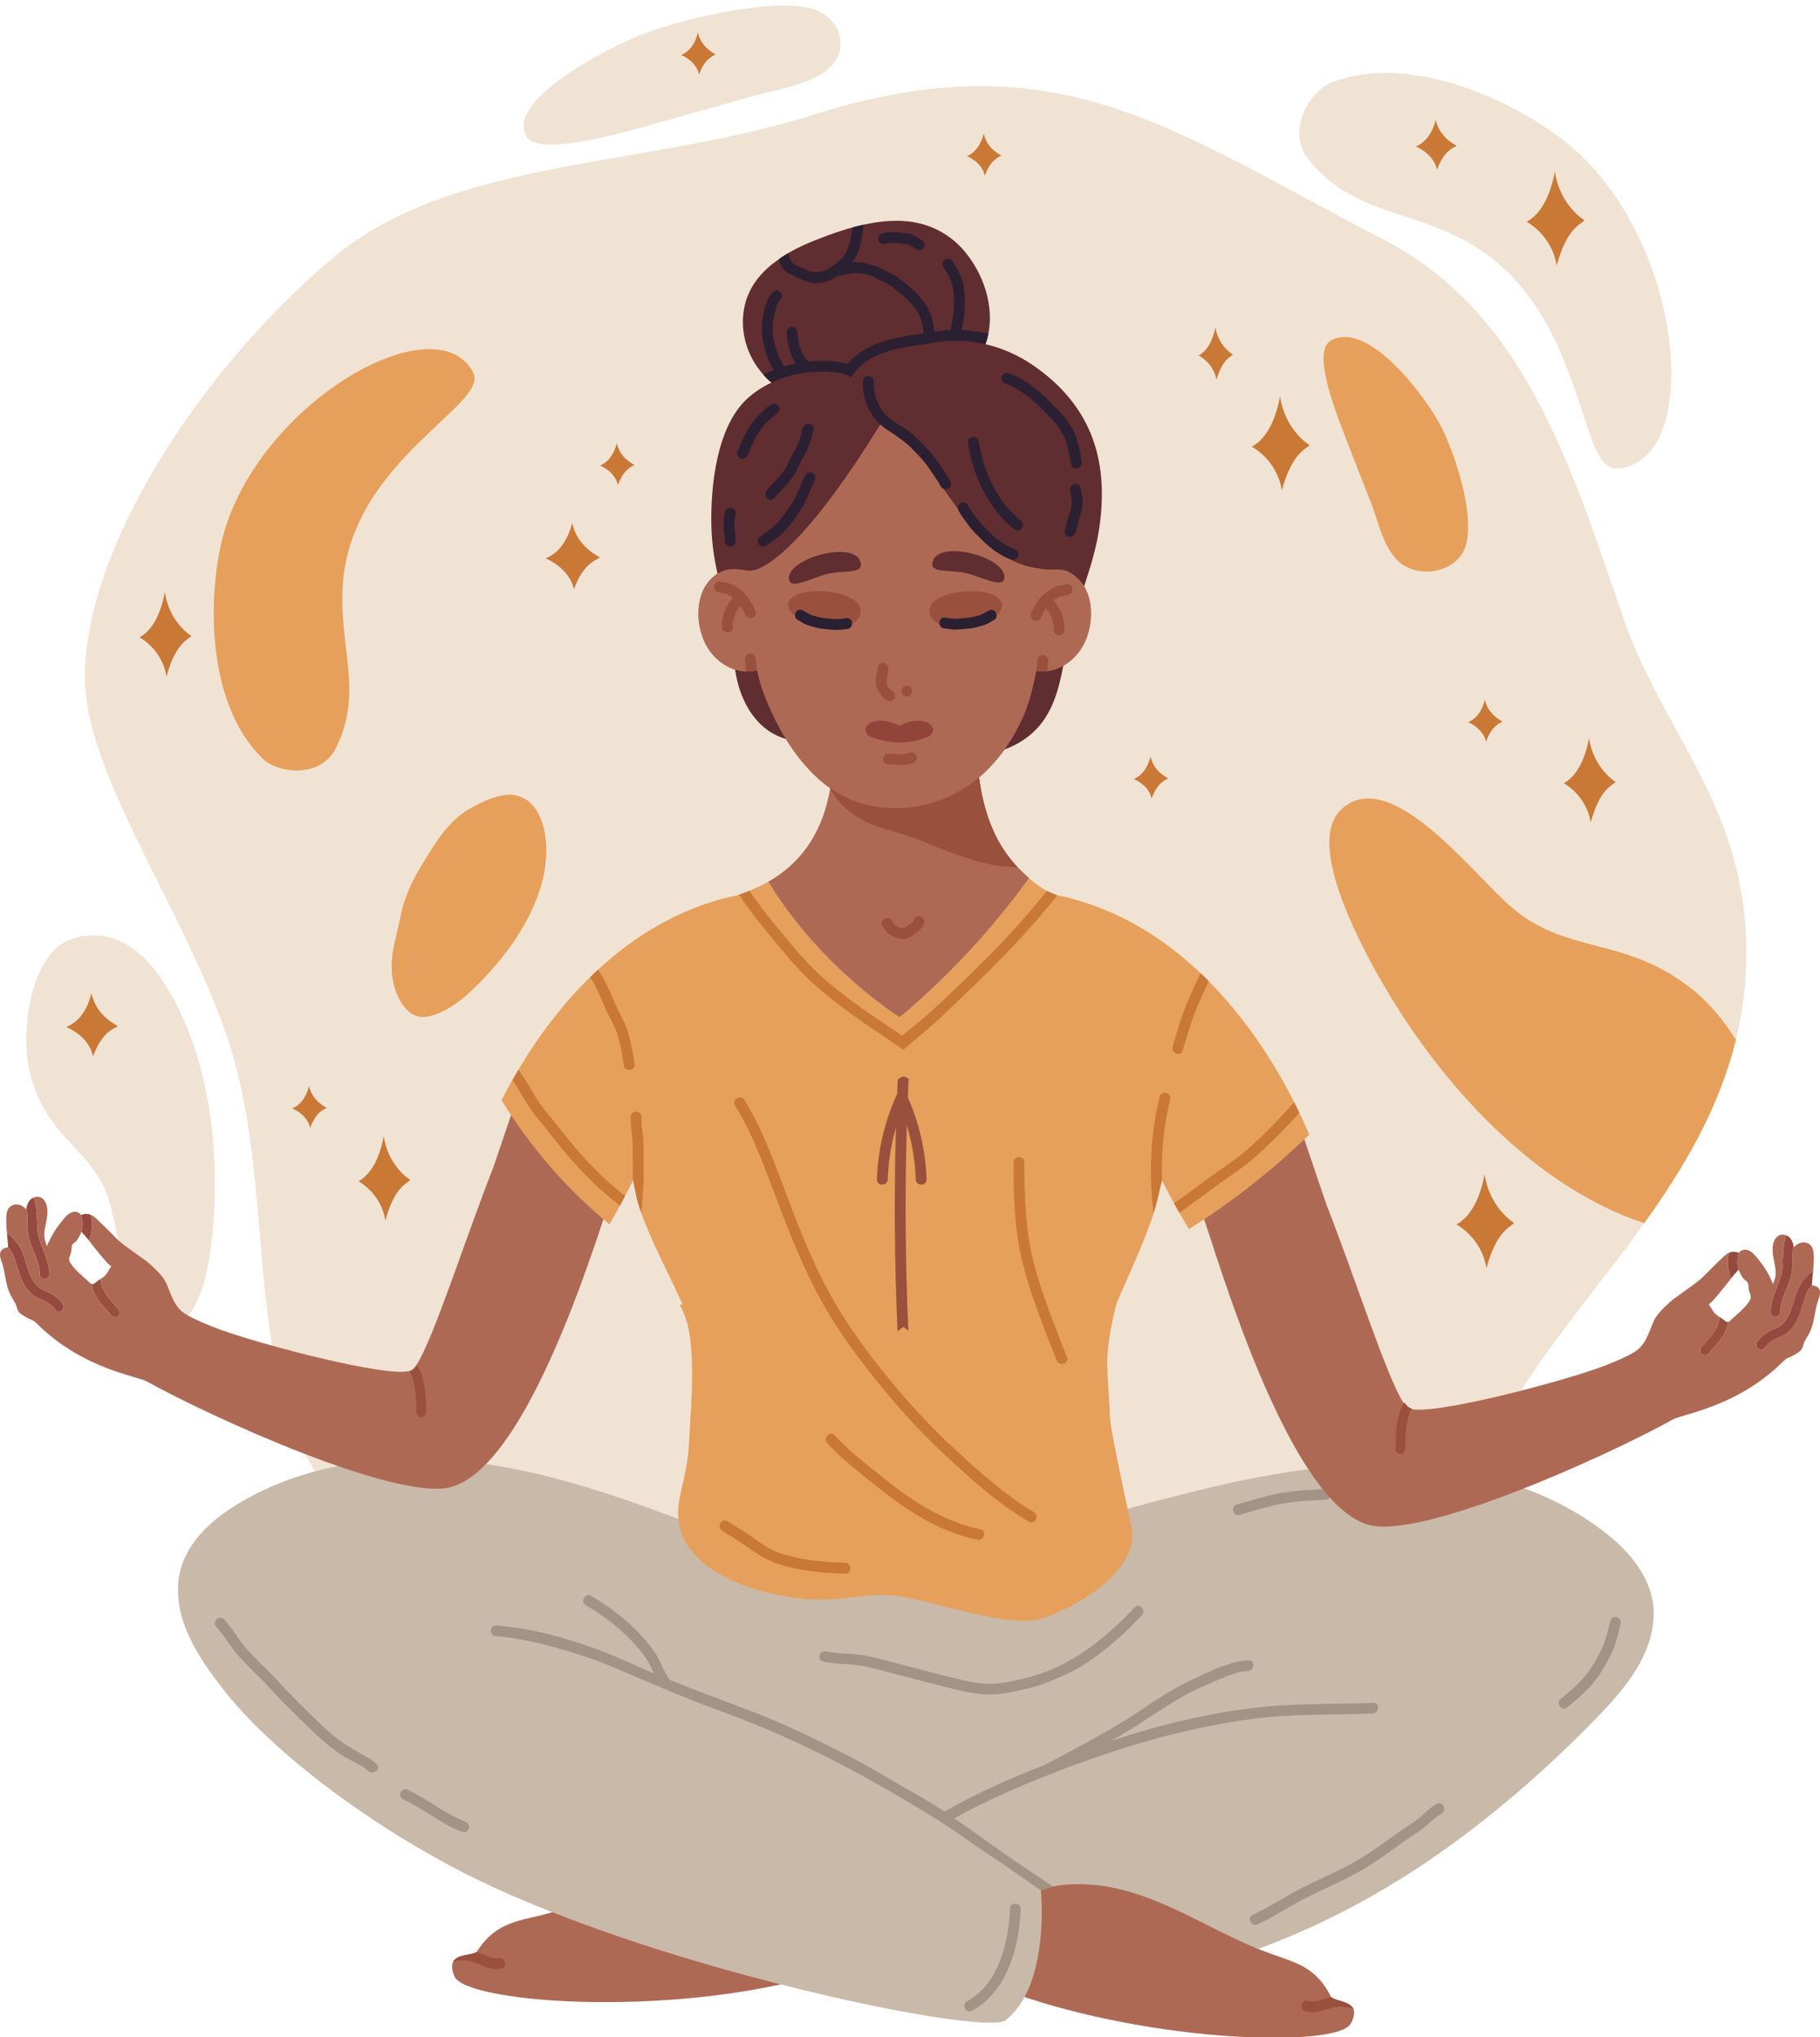 <?xml version="1.0" encoding="UTF-8" standalone="no"?>
<!-- Created with Inkscape (http://www.inkscape.org/) -->

<svg
   version="1.1"
   id="svg1"
   width="2107.903"
   height="2358.676"
   viewBox="0 0 2107.903 2358.676"
   sodipodi:docname="vecteezy_meditating-tranquil-woman-meditation-and-breath-exercise_.svg"
   xml:space="preserve"
   inkscape:version="1.3.2 (091e20e, 2023-11-25)"
   xmlns:inkscape="http://www.inkscape.org/namespaces/inkscape"
   xmlns:sodipodi="http://sodipodi.sourceforge.net/DTD/sodipodi-0.dtd"
   xmlns="http://www.w3.org/2000/svg"
   xmlns:svg="http://www.w3.org/2000/svg"><defs
     id="defs1" /><sodipodi:namedview
     id="namedview1"
     pagecolor="#ffffff"
     bordercolor="#000000"
     borderopacity="0.25"
     inkscape:showpageshadow="2"
     inkscape:pageopacity="0.0"
     inkscape:pagecheckerboard="0"
     inkscape:deskcolor="#d1d1d1"
     showguides="false"
     inkscape:zoom="0.14540398"
     inkscape:cx="2004.7594"
     inkscape:cy="890.6221"
     inkscape:window-width="1512"
     inkscape:window-height="916"
     inkscape:window-x="64"
     inkscape:window-y="38"
     inkscape:window-maximized="0"
     inkscape:current-layer="g1"><inkscape:page
       x="0"
       y="0"
       inkscape:label="1"
       id="page1"
       width="2107.903"
       height="2358.676"
       margin="0"
       bleed="0" /><inkscape:page
       x="2450.509"
       y="-227.878"
       width="2800"
       height="2800"
       id="page109"
       margin="0"
       bleed="0" /></sodipodi:namedview><g
     id="g1"
     inkscape:groupmode="layer"
     inkscape:label="1"
     transform="translate(-359.491,-227.878)"><g
       id="group-R5"
       transform="translate(-10.433,7.215)"
       inkscape:label="group-R5"><path
         id="path3"
         d="m 17989.1,11089.8 c 0,-263 -33.1,-511.4 -91.1,-747.4 -146.5,-596.8 -453.4,-1114.9 -797.1,-1595.2 -379.4,-531 -803.3,-1015.5 -1102.4,-1506.7 C 14871.2,5134.5 13305,4354 10730.6,5150.6 9152.52,5626.7 7016.49,5037.2 5782.07,6257.2 c -890.22,905.2 -599.35,2454.3 -932.15,3799 -295.53,1196.6 -1329.65,2521.6 -1329.65,3444.4 0,1099.9 981.84,2661.9 2166.05,3652 1039.81,870.1 2693.98,773.3 4180.97,1242.7 2121.01,669.2 3103.91,-121.6 4978.01,-1096.2 1199.8,-624.2 1607.6,-1934.7 2050.1,-3218.8 349.4,-1071.4 1093.7,-1675.9 1093.7,-2990.5"
         style="fill:#f0e3d4;fill-opacity:1;fill-rule:nonzero;stroke:none"
         transform="matrix(0.133,0,0,-0.133,0,2800)" /><path
         id="path4"
         d="m 6417.48,10547.1 c 78.61,-20.3 165.35,14.9 234.58,49.9 81.72,41.4 154.59,98.6 221.64,160.5 120.77,111.5 232.23,236.5 330.63,368.2 193.43,258.7 353.59,591.2 332.79,922.3 -9,143.2 -59.52,329.3 -198.79,399.6 -142.76,72.1 -316.43,-12.8 -443.37,-80.6 -160.64,-85.8 -264.17,-220.2 -359.47,-371.8 -87.6,-139.3 -175.98,-278.7 -228.33,-435.8 -31.52,-94.6 -47.58,-193.2 -70.49,-290 -21.71,-91.7 -44.73,-182.8 -45.19,-277.7 -0.44,-92.1 15.56,-185.9 54.18,-269.9 33.57,-73 89.52,-153.5 171.82,-174.7"
         style="fill:#e6a05b;fill-opacity:1;fill-rule:nonzero;stroke:none"
         transform="matrix(0.133,0,0,-0.133,0,2800)" /><path
         id="path5"
         d="m 4131.87,10947.4 c -150.55,199.6 -405.43,377.2 -725.21,273.7 -366.37,-118.5 -470.87,-850.3 -344.44,-1242.4 172.52,-535.1 552.08,-603.8 679.46,-1071.6 87.73,-322.1 158.87,-1112.3 551.21,-1036.9 239.48,46 311.78,521.4 337.51,770.1 80.26,775.9 -41.34,1700.7 -498.53,2307.1"
         style="fill:#f0e3d4;fill-opacity:1;fill-rule:nonzero;stroke:none"
         transform="matrix(0.133,0,0,-0.133,0,2800)" /><path
         id="path6"
         d="m 17898,10342.4 c -146.5,-596.8 -453.4,-1114.9 -797.1,-1595.2 -33.1,9.8 -65.2,20.7 -96.3,32.1 -1011.8,377.3 -1864.8,1393.3 -2361.6,2385 -158.9,317.8 -435.8,943 -183.8,1181.6 412.5,390.3 1101.9,-503.1 1453.4,-821.9 510.3,-463.7 1018,-256.2 1633.9,-765.5 123.7,-102.5 246.4,-248.9 351.5,-416.1"
         style="fill:#e6a05b;fill-opacity:1;fill-rule:nonzero;stroke:none"
         transform="matrix(0.133,0,0,-0.133,0,2800)" /><path
         id="path7"
         d="m 16406.1,18165.1 c -452.4,355.3 -1351.9,777.2 -2031.8,509 -186,-73.4 -398.7,-417.5 -195.7,-671.5 376.1,-470.5 863.5,-424.3 1390.9,-721.3 1023.9,-576.5 946.1,-1983.3 1289.3,-1966.6 771.5,37.5 598.2,2025.1 -452.7,2850.4"
         style="fill:#f0e3d4;fill-opacity:1;fill-rule:nonzero;stroke:none"
         transform="matrix(0.133,0,0,-0.133,0,2800)" /><path
         id="path8"
         d="m 6902.03,16151.3 c -330.07,626.3 -1914.14,-287.7 -2192.56,-1480.5 -119.89,-513.5 -121.9,-1424.2 364.41,-1885.1 133,-126.1 501.3,-169.4 633.62,97.6 245.12,494.7 17.92,881.8 60.31,1434.9 82.26,1074 1281.02,1554.4 1134.22,1833.1"
         style="fill:#e6a05b;fill-opacity:1;fill-rule:nonzero;stroke:none"
         transform="matrix(0.133,0,0,-0.133,0,2800)" /><path
         id="path9"
         d="m 14374.8,2008.3 c -0.9,0.1 -0.8,1 -1.8,1 -225.5,457 -607.5,232.2 -1069.3,729.6 -641.7,382.6 -1110.5,410.2 -1705.8,575.3 -153,-279 -319.2,-805.9 -367.5,-1121.2 1270.8,-577.6 3172.6,-642.4 3310.7,-418.8 28.6,47.1 37.3,88.8 28.2,127.6 -34.4,75.6 -148.7,69.6 -194.5,106.5"
         style="fill:#ae6955;fill-opacity:1;fill-rule:nonzero;stroke:none"
         transform="matrix(0.133,0,0,-0.133,0,2800)" /><path
         id="path10"
         d="m 14374.9,2008.3 c -12.3,-2.1 -23.7,-5.2 -36,-8.4 -53.1,-13 -106.9,-41.1 -163,-23.1 -57,17.9 -86.1,-71.2 -29,-89.1 54.2,-17 106.1,-9.4 159.2,6.5 47.5,13.3 100.8,33 150.4,31.3 40.9,-2.1 79.3,-3.3 112.8,-23.7 -34.4,75.6 -148.7,69.5 -194.4,106.5"
         style="fill:#99503d;fill-opacity:1;fill-rule:nonzero;stroke:none"
         transform="matrix(0.133,0,0,-0.133,0,2800)" /><path
         id="path11"
         d="m 8072.86,3015.1 c -511.6,-446.2 -867.9,-182.3 -1140.27,-612.9 -0.94,0 -1.04,-1 -1.88,-0.9 -49.45,-32 -162.47,-13.8 -204.57,-85.5 -13.28,-37.6 -8.94,-80 14.6,-129.8 113.68,-237 2011.83,-372.6 3336.46,67.9 -14.9,318.6 -124.75,860.2 -247.65,1153.6 C 9220.28,3306 8751.26,3328 8072.86,3015.1"
         style="fill:#ae6955;fill-opacity:1;fill-rule:nonzero;stroke:none"
         transform="matrix(0.133,0,0,-0.133,0,2800)" /><path
         id="path12"
         d="m 7125.16,2349 c -57.63,-11.9 -108.21,21.6 -159.64,40.2 -11.87,4.4 -22.88,8.7 -34.84,12.1 -49.45,-32 -162.47,-13.8 -204.57,-85.5 35.51,16.8 73.65,13.8 114.71,11.8 49.26,-3.6 100.31,-28.8 146.18,-47 51.14,-21.5 101.91,-34.4 157.57,-23.3 58.57,11.9 39.17,103.6 -19.41,91.7"
         style="fill:#99503d;fill-opacity:1;fill-rule:nonzero;stroke:none"
         transform="matrix(0.133,0,0,-0.133,0,2800)" /><path
         id="path13"
         d="m 16771.7,6042.8 c -510,403.2 -1168.9,576.7 -1810,599.5 -726.9,26.3 -1443.2,-138.2 -2141.2,-323.5 -52.6,-14 -105.2,-28 -158.7,-42.9 l -91,-23.5 c -5.5,-1.7 -12.2,-3.5 -18.7,-5.2 -25.4,-7.1 -30.5,-34.1 -20.6,-52.9 -4.8,-7.4 -10.5,-13.8 -17.2,-21.2 -56.4,-75.5 -122,-142.4 -192.3,-204.7 -248.5,-214.1 -555.9,-324.2 -867.7,-375.6 -350.3,-58 -708.7,-52.4 -1061.5,-44.1 -355.7,8.2 -718.27,40.9 -1052.9,174.9 -186.38,74.4 -362.79,181.3 -510.56,321.1 l -0.94,0.1 -107.18,114 -104.83,39.2 -13,4.9 c -620.47,231.6 -1260.06,436.6 -1923.11,482.2 -640.63,45.1 -1313.94,-58.4 -1863.59,-405.2 -255.99,-161.5 -482.49,-396.4 -485.51,-716.6 -4.04,-326.8 197.04,-622.8 390.39,-870.9 396.98,-507.6 1151.1,-1095.5 1974.07,-1537.2 267.29,-143.9 572.06,-280.2 895.57,-407.4 636.96,-250.7 1346.44,-466.1 1986.88,-628 h 0.94 C 10599.5,1859.4 11442.2,1733 11537,1807 c 69.1,53.8 123.6,123.7 166,202.3 185.6,342.1 150,852.6 142.9,927.5 -0.7,6.5 -0.7,9.3 -0.7,9.3 0.9,0.9 2.8,1.8 4.7,1.8 33.8,9.7 67.6,18.5 103.2,24.3 16.8,4.3 33.7,6.8 50.6,9.3 65.4,9.1 132.8,11.7 199.9,10.4 33.6,-0.6 68.1,-3 101.7,-5.6 137.1,-12.7 271.8,-45 398,-87.5 327.7,-110.4 626,-291.5 940.9,-431.6 30.6,-12.7 62.1,-26.4 92.7,-39 l 2.7,0.8 93.2,35.7 c 492.7,188 959.4,440.2 1396.2,736.6 533.2,363.9 1021.8,790.1 1469.9,1252.6 219,226.7 449.9,499.8 480.1,826.1 30.9,317.8 -169.8,575.4 -407.3,762.8"
         style="fill:#c9b9a9;fill-opacity:1;fill-rule:nonzero;stroke:none"
         transform="matrix(0.133,0,0,-0.133,0,2800)" /><path
         id="path14"
         d="m 11912,3943.6 c 1.3,0.6 2.5,0.5 3.8,1.2 1,0.5 1.9,1 2.8,1.5 32.1,12.5 64,25.5 96.2,37.8 546.6,207.5 1106.1,374.3 1686.8,448.4 342.6,43.6 688.8,31.9 1032.6,44.6 59.1,2.5 64.8,95.7 4.9,93.2 -307.2,-10.9 -615.4,-4.9 -921.6,-31.8 -293.9,-26.5 -587.9,-83.9 -873.9,-155.8 -164.5,-41.3 -326.2,-90.2 -486.7,-143.3 106.1,61.2 211.3,124 313.4,191.9 134.7,89.5 266.9,176.8 412.7,247.7 69.5,33.9 140.8,64.1 212,94.5 81.1,34.6 164.4,69.4 253.7,74.3 59.3,3.2 65,96.5 4.9,93.2 -160,-8.7 -311.9,-85.5 -455.3,-151.5 -151.7,-69.9 -293.9,-153.5 -431.3,-248.4 -281.9,-194.6 -588.3,-351.9 -890.5,-511.5 -197.9,-77.3 -393.8,-160.3 -584.2,-254.2 -96.9,-47.3 -193.1,-97.3 -286.6,-151.4 0,0 0,0 0,0.1 -105.7,69.1 -215.3,135.6 -326.2,196.7 -147.1,82.5 -290.9,173.4 -440.1,251.4 -322,169.2 -651.07,328.8 -993.05,455.3 -212.72,79.4 -424.41,158.8 -634.02,243.7 -0.47,0.6 -0.49,1.4 -1,2.1 -49.92,66.6 -72.25,149.8 -117.08,219.7 -45.86,71.4 -101.43,136.9 -160.58,197.7 -118.1,121.5 -256.45,222.2 -401.4,309.3 -51.52,30.9 -102.95,-47 -51.33,-78 141.75,-85.1 277.27,-182.8 391.89,-302.6 55.76,-58.3 110.29,-120.9 151.64,-190.5 19.52,-33 35.28,-67.6 51.53,-101.9 -0.05,0 -0.1,0 -0.15,0 -74.03,32.1 -148.06,64 -221.99,97 -358.93,161 -756.2,286.7 -1149.88,320.5 -60.46,6 -64.41,-87.3 -4.89,-93.2 178.66,-15.1 353.37,-53.3 525.62,-101.6 168.6,-48.2 337.84,-100.1 498.71,-169.3 321.82,-137.6 639.87,-276 969.22,-395.3 640.24,-232.9 1243.96,-554.5 1821.46,-914.2 16.3,-10.2 31.7,-19.4 48,-29.7 13.6,-9 28.1,-17.3 41.6,-26.5 0,0.1 0,0.1 0.1,0.1 139.2,-89.7 287.5,-202.2 424.9,-289.8 76.9,-49 290.6,-199.6 417.7,-288.6 l 106.6,35.5 c -105.7,71.1 -283,185.2 -429.8,288.3 -131.7,92.9 -270.3,194.7 -402.9,285.9 -9,6 -18,12.9 -27.9,19.1 41.4,24.1 83.8,46.2 126.1,68.2 224.9,117.1 457.7,217.6 693.5,310.2"
         style="fill:#a39384;fill-opacity:1;fill-rule:nonzero;stroke:none"
         transform="matrix(0.133,0,0,-0.133,0,2800)" /><path
         id="path15"
         d="m 11576.4,2779.3 c -11.6,-292.3 -95.4,-654.4 -373.4,-806.5 -52.6,-28.8 -10.1,-111.9 42.8,-83 308.8,168.8 410.9,557.3 423.8,884.5 2.4,60 -90.8,65.2 -93.2,5"
         style="fill:#a39384;fill-opacity:1;fill-rule:nonzero;stroke:none"
         transform="matrix(0.133,0,0,-0.133,0,2800)" /><path
         id="path16"
         d="m 15291.3,3690.7 c -58.8,-34 -102.9,-84.3 -155.8,-125.7 -57.2,-44.8 -120.3,-81.5 -179.3,-123.7 -135.1,-96.8 -267.1,-195.8 -413.8,-274.6 -142.2,-76.5 -290.8,-140.2 -434.7,-213 -141.6,-71.8 -272.7,-162.5 -417.5,-228.2 -54.7,-24.9 -11.9,-107.9 42.8,-83 141.6,64.3 269.9,152.5 408,223.4 146.8,75.3 298.9,139.6 444.2,217.8 137.7,74 263.5,164.8 389.6,256.5 60.2,43.7 122.8,83.7 183.6,126.4 61.4,43.1 111,103.6 175.7,141 51.8,30.2 9.4,113.3 -42.8,83.1"
         style="fill:#a39384;fill-opacity:1;fill-rule:nonzero;stroke:none"
         transform="matrix(0.133,0,0,-0.133,0,2800)" /><path
         id="path17"
         d="m 9948.22,4930.8 c 92.28,-21.6 184.88,-19.3 278.58,-29.6 104.5,-11.6 206.2,-42 307.7,-68.2 195.8,-50.5 391.5,-104 588.3,-150.7 96.4,-22.8 195.2,-40.5 294.5,-38.8 97.1,1.8 191.6,25.3 286,45.5 94.8,20.4 184.9,52.5 273.7,91 85.6,37 174.2,75.4 252,127.4 182.4,122.1 347,265.3 495.6,425.9 40.6,43.8 -21.4,113.6 -62.4,69.4 -248.9,-268.9 -557,-515.5 -918.9,-608.6 -88,-22.6 -181.8,-45.6 -272.3,-54.5 -103.1,-10.1 -207.7,5.6 -307.9,28.8 -186.2,43.1 -371.2,94.6 -556.4,142.1 -103,26.7 -206,56.7 -311,74.7 -105.4,18.1 -213.7,9.7 -318,34.2 -58.11,13.6 -87.96,-74.9 -29.48,-88.6"
         style="fill:#a39384;fill-opacity:1;fill-rule:nonzero;stroke:none"
         transform="matrix(0.133,0,0,-0.133,0,2800)" /><path
         id="path18"
         d="m 5883.64,4150 c -68.75,38.7 -133.55,81.5 -194.49,131.7 -120.74,99.8 -228.67,215.4 -341.03,324.5 -58.02,56.1 -111.32,116.7 -166.23,175.7 -53.69,57.7 -112.55,110 -166.61,167.2 -49.07,51.8 -100.78,101.8 -141.84,160.4 -44.74,64.1 -87.31,128.3 -139.67,186.6 -40.31,44.6 -109.73,-17.8 -69.42,-62.5 51.24,-57.1 92.87,-119.7 136.66,-182.4 41.91,-60.2 94.75,-111.2 144.86,-164.5 53.97,-57.3 112.92,-109.6 166.52,-167.1 54.99,-59.2 108.4,-119.6 166.32,-175.9 108.02,-105.1 212.94,-214.8 327.38,-313 56.31,-48.4 115.09,-93.4 179.04,-131.5 66.11,-39.6 147.39,-70.2 205.12,-122.2 44.18,-39.8 114.06,22.3 69.33,62.5 -51.81,46.7 -115.57,76.5 -175.94,110.5"
         style="fill:#a39384;fill-opacity:1;fill-rule:nonzero;stroke:none"
         transform="matrix(0.133,0,0,-0.133,0,2800)" /><path
         id="path19"
         d="m 6835.02,3536 c -181.59,68.7 -331.91,198 -507.28,279.9 -22.88,10.7 -51.79,-7.6 -59.04,-29.5 -8.67,-26.3 6.59,-48.4 29.57,-59.1 175.55,-82 324.84,-210.9 507.26,-279.9 56.33,-21.4 85.61,67.3 29.49,88.6"
         style="fill:#a39384;fill-opacity:1;fill-rule:nonzero;stroke:none"
         transform="matrix(0.133,0,0,-0.133,0,2800)" /><path
         id="path20"
         d="m 13573.2,6206.8 c 124.4,32.9 246.7,74.3 373.4,97.4 125.6,22.8 253.2,29.1 380.6,35.1 59.4,2.8 65,96 4.9,93.3 -130.7,-6.1 -262.1,-12.4 -391.3,-34.7 -131.8,-22.8 -258.6,-65.7 -387.7,-100 -57.7,-15.3 -38.2,-106.6 20.1,-91.1"
         style="fill:#a39384;fill-opacity:1;fill-rule:nonzero;stroke:none"
         transform="matrix(0.133,0,0,-0.133,0,2800)" /><path
         id="path21"
         d="m 16805.3,5286.8 c -16.5,-64.8 -30.6,-130.7 -53.5,-193.7 -24.9,-68.3 -62.3,-131.5 -99.7,-193.4 -36.5,-60.1 -77.7,-112.4 -127.4,-162 -48.8,-49 -103.5,-89.1 -154.8,-135.1 -44.9,-40 17.5,-109.5 62.4,-69.4 54.6,48.9 112.2,91.7 163.7,144 51.7,52.5 96,108.2 134,171.1 38.4,63.5 76.5,128.6 103.7,197.7 26.8,68.3 42.2,140.4 60.1,211.3 14.8,58 -73.7,87.8 -88.5,29.5"
         style="fill:#a39384;fill-opacity:1;fill-rule:nonzero;stroke:none"
         transform="matrix(0.133,0,0,-0.133,0,2800)" /><g
         id="g109"
         transform="translate(-60.122,-39.764)"
         inkscape:label="g109"><path
           id="path46-5-5"
           d="m 914.752,1844.682 c -0.792,-1.347 -1.573,-2.587 -2.364,-3.933 -2.244,3.373 -4.38,5.507 -6.407,6.413 -0.672,0.213 -1.355,0.44 -2.255,0.667 0.336,0.573 0.672,1.24 1.019,1.8 2.244,4.387 3.48,9 4.38,13.84 1.919,10.12 2.363,20.587 2.363,30.933 0.12,3.04 1.8,5.853 5.063,6.187 2.808,0.227 6.191,-2.027 6.191,-5.067 -0.12,-11.693 -0.336,-23.4 -2.7,-34.867 -1.139,-5.52 -2.591,-11.027 -5.289,-15.973"
           style="fill:#ae6955;fill-opacity:1;fill-rule:nonzero;stroke:none;stroke-width:0.133" /><path
           id="path51-9-9"
           d="m 551.985,1757.282 c -3.263,-5.187 -5.061,-10.347 -5.397,-16.2 -1.344,0.907 -2.7,1.8 -4.044,2.707 -1.475,1 -3.273,3.253 -5.181,3.253 -0.455,0 -0.9,0 -1.236,-0.227 0.9,5.52 2.819,10.68 5.735,15.64 4.845,7.88 11.48,14.613 17.54,21.493 2.037,2.36 5.961,2.12 8,0 2.244,-2.253 2.016,-5.64 0,-7.88 -5.517,-6.307 -11.252,-12.04 -15.416,-18.787"
           style="fill:#99503d;fill-opacity:1;fill-rule:nonzero;stroke:none;stroke-width:0.133" /><path
           id="path52-5-4"
           d="m 524.088,1666.949 c 0.791,2.827 1.344,5.747 1.464,8.787 0.227,3.827 -0.337,7.64 -1.237,11.24 0,-0.213 0.109,-0.333 0.217,-0.56 1.691,2.693 4.401,4.84 6.299,7.427 0.455,0.573 1.247,1.56 2.255,2.92 2.481,-6.747 4.044,-13.72 3.717,-21.027 -0.119,-2.933 -0.563,-5.853 -1.236,-8.667 -3.935,-1.92 -7.436,-1.467 -11.479,-0.12"
           style="fill:#96493e;fill-opacity:1;fill-rule:nonzero;stroke:none;stroke-width:0.133" /><path
           id="path53-4-3"
           d="m 469.088,1646.815 c -2.243,0.907 -4.281,2.493 -5.517,4.627 -1.344,2.013 -2.244,4.373 -2.807,6.733 v 0.12 c 1.583,9.333 0.444,19.347 1.583,28.68 1.896,16.88 13.593,31.387 13.712,48.6 0,7.2 11.243,7.2 11.243,0 -0.109,-19.133 -13.259,-34.76 -14.061,-53.667 -0.552,-12.133 -0.216,-24.173 -4.152,-35.093"
           style="fill:#96493e;fill-opacity:1;fill-rule:nonzero;stroke:none;stroke-width:0.133" /><path
           id="path54-9-9"
           d="m 491.693,1759.429 c -3.717,-2.6 -7.869,-3.827 -11.913,-5.627 -8.099,-3.6 -12.716,-11.827 -15.761,-19.693 -3.6,-8.893 -5.052,-18.787 -9.453,-27.333 -3.816,-7.653 -10.113,-13.84 -16.531,-19.347 l 0.791,8.667 0.683,8.427 h 0.109 c 2.589,3.04 4.835,6.427 6.297,10.133 3.491,9.213 5.399,18.893 9.551,28.013 3.501,7.76 8.78,15.293 16.216,19.667 3.817,2.133 8.197,3.04 12.023,5.293 4.175,2.48 7.773,5.96 10.797,9.68 4.499,5.627 12.488,-2.467 7.881,-7.987 -3.047,-3.827 -6.753,-6.987 -10.689,-9.893"
           style="fill:#96493e;fill-opacity:1;fill-rule:nonzero;stroke:none;stroke-width:0.133" /><path
           id="path45-3-8"
           d="m 1001.544,1611.582 c -33.303,84.587 -69.249,198.46 -89.163,229.166 -2.243,3.36 -4.379,5.507 -6.396,6.413 -0.683,0.213 -1.355,0.453 -2.253,0.667 -28.36,6.64 -166.933,-29.467 -218.565,-48.013 -10.797,-3.947 -32.509,-12.613 -41.963,-19.133 -15.177,-10.573 -16.412,-31.16 -25.075,-42.08 -4.389,-5.507 -14.059,-14.96 -19.913,-19.12 -42.072,-30.027 -23.285,-16.76 -56.695,-48.253 -2.136,-2.013 -4.055,-3.373 -5.952,-4.16 0.672,2.813 1.117,5.747 1.236,8.667 0.324,7.307 -1.236,14.28 -3.719,21.04 6.179,8.093 22.049,28.013 25.757,29.8 l 0.119,0.107 c 0,0.12 -0.227,0.227 -0.336,0.347 -2.363,3.16 -3.945,6.973 -6.644,9.893 -1.572,1.68 -3.481,2.92 -5.4,4.16 0.348,5.853 2.147,11.013 5.4,16.2 4.161,6.76 9.896,12.493 15.415,18.787 2.027,2.24 2.244,5.627 0,7.88 -2.027,2.12 -5.963,2.36 -7.989,0 -6.071,-6.867 -12.705,-13.613 -17.54,-21.493 -2.927,-4.96 -4.845,-10.12 -5.745,-15.64 -1.572,-0.44 -2.917,-2.027 -3.816,-2.92 -6.299,-5.853 -13.388,-11.36 -18.569,-18.213 -1.225,-1.813 -2.808,-3.84 -3.48,-5.853 -0.444,-1.693 0,-3.267 0.553,-4.84 0.801,-2.027 1.583,-3.933 1.799,-6.08 0.228,-1.907 0.228,-3.947 0.683,-5.96 0.337,-2.133 1.681,-2.92 3.372,-4.16 1.572,-1.12 2.591,-2.587 3.609,-4.267 1.116,-1.587 2.016,-3.267 2.797,-5.067 0.347,-0.787 0.801,-1.68 1.247,-2.48 0.899,-3.6 1.452,-7.413 1.236,-11.24 -0.12,-3.04 -0.684,-5.973 -1.464,-8.773 h -0.119 c -2.017,-2.933 -6.18,-4.28 -9.779,-3.267 -5.279,1.467 -9.116,6.427 -12.488,10.573 -3.827,4.6 -7.307,9.56 -10.341,14.747 -2.7,4.6 -5.063,9.44 -7.091,14.267 -0.119,-0.44 -0.227,-0.893 -0.336,-1.453 -0.564,-2.027 -1.355,-4.053 -1.919,-6.08 -0.672,-2.36 -0.78,-4.827 -0.672,-7.427 0.672,-7.987 3.372,-15.507 3.6,-23.613 0.227,-6.08 -0.792,-12.6 -5.747,-16.76 -2.916,-2.36 -6.851,-2.48 -10.113,-1.133 3.935,10.92 3.599,22.947 4.163,35.107 0.792,18.893 13.952,34.52 14.06,53.653 0,7.2 -11.252,7.2 -11.252,0 -0.109,-17.213 -11.805,-31.72 -13.713,-48.6 -1.139,-9.333 0,-19.347 -1.583,-28.68 -0.217,0.68 -0.455,1.347 -0.552,2.027 -0.24,-0.347 -0.564,-0.56 -0.9,-0.907 -3.611,-3.6 -8.781,-5.507 -13.844,-3.933 -5.291,1.587 -7.535,6.52 -7.989,11.813 -0.564,6.64 -0.109,13.493 0.564,20.133 6.407,5.507 12.704,11.693 16.532,19.333 4.389,8.573 5.853,18.467 9.452,27.347 3.036,7.88 7.653,16.08 15.751,19.68 4.044,1.8 8.207,3.053 11.925,5.627 3.935,2.92 7.643,6.08 10.677,9.907 4.619,5.507 -3.371,13.613 -7.869,7.987 -3.036,-3.707 -6.635,-7.2 -10.808,-9.667 -3.816,-2.267 -8.196,-3.16 -12.023,-5.307 -7.425,-4.387 -12.716,-11.92 -16.205,-19.68 -4.164,-9.107 -6.071,-18.787 -9.563,-28.013 -1.463,-3.707 -3.707,-7.067 -6.297,-10.12 h -0.109 c -0.9,0 -1.691,0.227 -2.471,0.44 -3.383,0.907 -6.3,2.827 -6.863,6.547 -0.792,5.28 2.472,10.56 3.599,15.627 2.7,11.027 3.372,22.507 8.543,32.733 2.483,4.84 5.855,8.773 7.199,14.067 0.455,1.68 1.019,3.373 2.037,4.947 1.225,1.92 3.361,3.253 5.28,4.493 10.677,6.76 9.897,3.493 16.076,9.573 52.987,52.627 115.753,60.387 127.569,67.027 74.127,41.293 291.216,139.827 352.867,121.84 102.235,-29.813 189.472,-365.113 194.643,-365.113 -48.479,-57.013 -113.182,-101.837 -116.336,-93.837"
           style="fill:#ae6955;fill-opacity:1;fill-rule:nonzero;stroke:none;stroke-width:0.133"
           sodipodi:nodetypes="ccccccccsccccccccccccccccccccccccccccccccccccccccccccccccccccccccccscccccccccccc" /></g><path
         id="path46-5-6"
         d="m 855.419,1805.404 c -0.792,-1.347 -1.573,-2.587 -2.364,-3.933 -2.244,3.373 -4.38,5.507 -6.407,6.413 -0.672,0.213 -1.355,0.44 -2.255,0.667 0.336,0.573 0.672,1.24 1.019,1.8 2.244,4.387 3.48,9 4.38,13.84 1.919,10.12 2.363,20.587 2.363,30.933 0.12,3.04 1.8,5.853 5.063,6.187 2.808,0.227 6.191,-2.027 6.191,-5.067 -0.12,-11.693 -0.336,-23.4 -2.7,-34.867 -1.139,-5.52 -2.591,-11.027 -5.289,-15.973"
         style="fill:#99503d;fill-opacity:1;fill-rule:nonzero;stroke:none;stroke-width:0.133" /><g
         id="g109-8"
         transform="matrix(-1,0,0,1,2907.872,4.102)"
         inkscape:label="g109"><path
           id="path45-3-8-4"
           d="m 1001.544,1611.582 c -33.303,84.587 -69.249,198.46 -89.163,229.166 -2.243,3.36 -4.379,5.507 -6.396,6.413 -0.683,0.213 -1.355,0.453 -2.253,0.667 -28.36,6.64 -166.933,-29.467 -218.565,-48.013 -10.797,-3.947 -32.509,-12.613 -41.963,-19.133 -15.177,-10.573 -16.412,-31.16 -25.075,-42.08 -4.389,-5.507 -14.059,-14.96 -19.913,-19.12 -42.072,-30.027 -23.285,-16.76 -56.695,-48.253 -2.136,-2.013 -4.055,-3.373 -5.952,-4.16 0.672,2.813 1.117,5.747 1.236,8.667 0.324,7.307 -1.236,14.28 -3.719,21.04 6.179,8.093 22.049,28.013 25.757,29.8 l 0.119,0.107 c 0,0.12 -0.227,0.227 -0.336,0.347 -2.363,3.16 -3.945,6.973 -6.644,9.893 -1.572,1.68 -3.481,2.92 -5.4,4.16 0.348,5.853 2.147,11.013 5.4,16.2 4.161,6.76 9.896,12.493 15.415,18.787 2.027,2.24 2.244,5.627 0,7.88 -2.027,2.12 -5.963,2.36 -7.989,0 -6.071,-6.867 -12.705,-13.613 -17.54,-21.493 -2.927,-4.96 -4.845,-10.12 -5.745,-15.64 -1.572,-0.44 -2.917,-2.027 -3.816,-2.92 -6.299,-5.853 -13.388,-11.36 -18.569,-18.213 -1.225,-1.813 -2.808,-3.84 -3.48,-5.853 -0.444,-1.693 0,-3.267 0.553,-4.84 0.801,-2.027 1.583,-3.933 1.799,-6.08 0.228,-1.907 0.228,-3.947 0.683,-5.96 0.337,-2.133 1.681,-2.92 3.372,-4.16 1.572,-1.12 2.591,-2.587 3.609,-4.267 1.116,-1.587 2.016,-3.267 2.797,-5.067 0.347,-0.787 0.801,-1.68 1.247,-2.48 0.899,-3.6 1.452,-7.413 1.236,-11.24 -0.12,-3.04 -0.684,-5.973 -1.464,-8.773 h -0.119 c -2.017,-2.933 -6.18,-4.28 -9.779,-3.267 -5.279,1.467 -9.116,6.427 -12.488,10.573 -3.827,4.6 -7.307,9.56 -10.341,14.747 -2.7,4.6 -5.063,9.44 -7.091,14.267 -0.119,-0.44 -0.227,-0.893 -0.336,-1.453 -0.564,-2.027 -1.355,-4.053 -1.919,-6.08 -0.672,-2.36 -0.78,-4.827 -0.672,-7.427 0.672,-7.987 3.372,-15.507 3.6,-23.613 0.227,-6.08 -0.792,-12.6 -5.747,-16.76 -2.916,-2.36 -6.851,-2.48 -10.113,-1.133 3.935,10.92 3.599,22.947 4.163,35.107 0.792,18.893 13.952,34.52 14.06,53.653 0,7.2 -11.252,7.2 -11.252,0 -0.109,-17.213 -11.805,-31.72 -13.713,-48.6 -1.139,-9.333 0,-19.347 -1.583,-28.68 -0.217,0.68 -0.455,1.347 -0.552,2.027 -0.24,-0.347 -0.564,-0.56 -0.9,-0.907 -3.611,-3.6 -8.781,-5.507 -13.844,-3.933 -5.291,1.587 -7.535,6.52 -7.989,11.813 -0.564,6.64 -0.109,13.493 0.564,20.133 6.407,5.507 12.704,11.693 16.532,19.333 4.389,8.573 5.853,18.467 9.452,27.347 3.036,7.88 7.653,16.08 15.751,19.68 4.044,1.8 8.207,3.053 11.925,5.627 3.935,2.92 7.643,6.08 10.677,9.907 4.619,5.507 -3.371,13.613 -7.869,7.987 -3.036,-3.707 -6.635,-7.2 -10.808,-9.667 -3.816,-2.267 -8.196,-3.16 -12.023,-5.307 -7.425,-4.387 -12.716,-11.92 -16.205,-19.68 -4.164,-9.107 -6.071,-18.787 -9.563,-28.013 -1.463,-3.707 -3.707,-7.067 -6.297,-10.12 h -0.109 c -0.9,0 -1.691,0.227 -2.471,0.44 -3.383,0.907 -6.3,2.827 -6.863,6.547 -0.792,5.28 2.472,10.56 3.599,15.627 2.7,11.027 3.372,22.507 8.543,32.733 2.483,4.84 5.855,8.773 7.199,14.067 0.455,1.68 1.019,3.373 2.037,4.947 1.225,1.92 3.361,3.253 5.28,4.493 10.677,6.76 9.897,3.493 16.076,9.573 52.987,52.627 115.753,60.387 127.569,67.027 74.127,41.293 291.216,139.827 352.867,121.84 102.235,-29.813 189.472,-365.113 194.643,-365.113 -48.479,-57.013 -113.182,-101.837 -116.336,-93.837"
           style="fill:#ae6955;fill-opacity:1;fill-rule:nonzero;stroke:none;stroke-width:0.133"
           sodipodi:nodetypes="ccccccccsccccccccccccccccccccccccccccccccccccccccccccccccccccccccccscccccccccccc" /><path
           id="path46-5-5-0"
           d="m 914.752,1844.682 c -0.792,-1.347 -1.573,-2.587 -2.364,-3.933 -2.244,3.373 -4.38,5.507 -6.407,6.413 -0.672,0.213 -1.355,0.44 -2.255,0.667 0.336,0.573 0.672,1.24 1.019,1.8 2.244,4.387 3.48,9 4.38,13.84 1.919,10.12 2.363,20.587 2.363,30.933 0.12,3.04 1.8,5.853 5.063,6.187 2.808,0.227 6.191,-2.027 6.191,-5.067 -0.12,-11.693 -0.336,-23.4 -2.7,-34.867 -1.139,-5.52 -2.591,-11.027 -5.289,-15.973"
           style="fill:#ae6955;fill-opacity:1;fill-rule:nonzero;stroke:none;stroke-width:0.133" /><path
           id="path51-9-9-0"
           d="m 551.985,1757.282 c -3.263,-5.187 -5.061,-10.347 -5.397,-16.2 -1.344,0.907 -2.7,1.8 -4.044,2.707 -1.475,1 -3.273,3.253 -5.181,3.253 -0.455,0 -0.9,0 -1.236,-0.227 0.9,5.52 2.819,10.68 5.735,15.64 4.845,7.88 11.48,14.613 17.54,21.493 2.037,2.36 5.961,2.12 8,0 2.244,-2.253 2.016,-5.64 0,-7.88 -5.517,-6.307 -11.252,-12.04 -15.416,-18.787"
           style="fill:#99503d;fill-opacity:1;fill-rule:nonzero;stroke:none;stroke-width:0.133" /><path
           id="path52-5-4-9"
           d="m 524.088,1666.949 c 0.791,2.827 1.344,5.747 1.464,8.787 0.227,3.827 -0.337,7.64 -1.237,11.24 0,-0.213 0.109,-0.333 0.217,-0.56 1.691,2.693 4.401,4.84 6.299,7.427 0.455,0.573 1.247,1.56 2.255,2.92 2.481,-6.747 4.044,-13.72 3.717,-21.027 -0.119,-2.933 -0.563,-5.853 -1.236,-8.667 -3.935,-1.92 -7.436,-1.467 -11.479,-0.12"
           style="fill:#96493e;fill-opacity:1;fill-rule:nonzero;stroke:none;stroke-width:0.133" /><path
           id="path53-4-3-3"
           d="m 469.088,1646.815 c -2.243,0.907 -4.281,2.493 -5.517,4.627 -1.344,2.013 -2.244,4.373 -2.807,6.733 v 0.12 c 1.583,9.333 0.444,19.347 1.583,28.68 1.896,16.88 13.593,31.387 13.712,48.6 0,7.2 11.243,7.2 11.243,0 -0.109,-19.133 -13.259,-34.76 -14.061,-53.667 -0.552,-12.133 -0.216,-24.173 -4.152,-35.093"
           style="fill:#96493e;fill-opacity:1;fill-rule:nonzero;stroke:none;stroke-width:0.133" /><path
           id="path54-9-9-7"
           d="m 491.693,1759.429 c -3.717,-2.6 -7.869,-3.827 -11.913,-5.627 -8.099,-3.6 -12.716,-11.827 -15.761,-19.693 -3.6,-8.893 -5.052,-18.787 -9.453,-27.333 -3.816,-7.653 -10.113,-13.84 -16.531,-19.347 l 0.791,8.667 0.683,8.427 h 0.109 c 2.589,3.04 4.835,6.427 6.297,10.133 3.491,9.213 5.399,18.893 9.551,28.013 3.501,7.76 8.78,15.293 16.216,19.667 3.817,2.133 8.197,3.04 12.023,5.293 4.175,2.48 7.773,5.96 10.797,9.68 4.499,5.627 12.488,-2.467 7.881,-7.987 -3.047,-3.827 -6.753,-6.987 -10.689,-9.893"
           style="fill:#96493e;fill-opacity:1;fill-rule:nonzero;stroke:none;stroke-width:0.133" /></g><path
         id="path46-5-6-4"
         d="m 1994.132,1848.219 c 0.792,-1.347 1.573,-2.587 2.364,-3.933 2.244,3.373 4.38,5.507 6.407,6.413 0.672,0.213 1.355,0.44 2.255,0.667 -0.336,0.573 -0.672,1.24 -1.019,1.8 -2.244,4.387 -3.48,9 -4.38,13.84 -1.919,10.12 -2.363,20.587 -2.363,30.933 -0.12,3.04 -1.8,5.853 -5.063,6.187 -2.808,0.227 -6.191,-2.027 -6.191,-5.067 0.12,-11.693 0.336,-23.4 2.7,-34.867 1.139,-5.52 2.591,-11.027 5.289,-15.973"
         style="fill:#99503d;fill-opacity:1;fill-rule:nonzero;stroke:none;stroke-width:0.133" /><path
         id="path22"
         d="m 14142.1,9608.6 c -14.9,32.9 -30,65.8 -46,98 -14.2,30 -29.2,61.1 -44.4,91.2 v 1 c -194.8,385.3 -443.6,749.7 -745,1053.9 -22.5,23.5 -46,46.1 -69.6,68.7 -335.4,318.5 -731.9,558.5 -1185.7,665.9 0,0 -38.6,6.6 -63.2,12.2 -5.6,1.1 -9.4,2.9 -13.1,3.8 -26.5,9.4 -51.8,21.7 -76.3,34.9 -29.3,15 -56.6,33 -83.9,52.8 -25.4,17.9 -49.8,37.6 -73.4,59.2 -33,-46.1 -66.9,-91.3 -102.7,-136.5 -132.7,-176.1 -275.9,-344.7 -426.6,-506.7 -38.6,-42.4 -77.2,-83.9 -117.7,-124.3 -93.3,-96 -190.4,-189.4 -289.2,-278.8 -50,-45.2 -100.8,-89.5 -151.7,-132.8 -12.2,-10.3 -26.3,-20.8 -39.6,-32 -39.5,26.3 -78.1,53.6 -115.7,82.8 -25.5,17.9 -51.8,36.8 -76.4,57.5 -18.7,12.2 -36.6,27.3 -54.6,42.4 -22.5,16.9 -45.1,34.8 -66.9,53.6 -39.5,32.1 -78.1,65 -115.7,98 -90.4,80 -177.1,164.8 -259.03,253.3 v 1.1 c -36.73,37.6 -71.58,77.1 -104.63,116.7 -49.83,57.4 -97.95,116.8 -144.01,177 -32.12,42.4 -64.14,84.9 -94.18,128.2 -18.84,27.3 -37.68,55.5 -55.66,83.7 -17.81,28.4 -35.79,56.5 -53.59,84.9 -27.32,-16.1 -55.57,-29.2 -84.77,-42.5 -26.46,-12.1 -53.78,-24.5 -81.09,-35.7 -29.1,-13.3 -59.34,-24.6 -89.38,-34 -7.53,-2.8 -14.13,-5.5 -21.66,-7.4 -13.18,-3.8 -53.78,-11.4 -53.78,-11.4 -439.83,-102.6 -825.88,-331.5 -1154.68,-635.7 l -68.65,-64.9 c -240.26,-234.6 -448.41,-510.5 -623.5,-804.4 l -51.79,-89.5 c -15.07,-25.5 -29.2,-51.8 -43.32,-77.3 -17.9,-32.9 -34.85,-65.9 -50.87,-98.8 0,0 0,-1 -1.03,-1 62.16,-101.6 129.03,-201.5 200.61,-297.5 141.27,-193.2 299.59,-374.9 470.91,-542.6 86.74,-83.8 176.12,-163.8 268.51,-240.2 16.01,28.3 31.08,55.6 46.16,82.9 14.97,27.3 30.03,54.6 45.2,81 15.07,29.2 30.14,56.5 44.17,83.8 23.55,45.3 46.15,87.7 65.93,128.1 v 1 c 0.94,3.7 2.92,6.7 4.71,10.4 7.53,-49 17.99,-97.9 28.35,-147 8.47,-41.3 23.54,-88.4 41.34,-140.2 v -1.1 c 86.65,-241.9 260.99,-574.5 348.57,-769.4 1.79,-4.7 3.77,-8.5 5.56,-13.2 v -0.9 c 1.97,-4.7 3.77,-8.4 5.74,-12.2 0,0 -1.97,0 -4.7,-1.1 -4.81,0 -12.24,0 -21.67,-0.9 9.43,-16 18.84,-32 26.37,-48.9 v -1 c 75.35,-160 79.97,-355.9 82.89,-528.3 1.79,-141.3 -6.69,-285.4 -15.07,-426.7 v -4.6 c -0.95,-20.8 -2.93,-42.5 -3.87,-64.1 -2.82,-50.8 -4.61,-101.7 -8.38,-153.6 -24.49,-321.1 -110.19,-451.1 -91.35,-638.5 2.73,-27.3 8.47,-56.6 16.01,-86.6 80.9,-320.3 496.24,-483.3 691.3,-536 568.86,-153.5 729.93,-37.7 1088.63,-39.5 356.1,-1.9 1065.3,-322.1 1399.7,-195 552.8,210.1 799.6,538.8 752.5,769.5 -9.5,49.9 -22.6,110.2 -36.8,177 -52.7,250.6 -125.2,585 -146.9,741.2 -0.9,4.8 -0.9,10.4 -1.9,15.1 v 1 c -2.8,18.8 -3.7,33.9 -4.8,46.1 -5.5,144.1 -18.7,287.3 -22.5,430.5 -4.8,145.9 21.7,292.9 51.8,436 8.5,40.5 17.8,80 32.1,117.7 h -3.8 c 2.8,5.7 4.6,11.4 7.5,17 v 1 c 1,0.9 1,1.8 1.8,3.8 83.9,192 233.7,516.9 312.8,758.1 17.9,54.7 31.9,104.5 41.4,147.8 7.6,31.1 14.1,62.2 19.8,94.2 v 2 c 2.7,16.8 6.5,34.8 9.4,51.7 0.9,-1.8 1.9,-2.9 2.9,-3.8 v -0.8 c 30,-60.3 65.9,-128.2 105.4,-200.7 l 46.1,-81.9 c 12.3,-19.8 23.5,-40.5 35.9,-61.3 16,-27.3 32,-53.6 48,-80.9 h 1 c 58.3,36.6 115.8,74.4 173.1,114 21.8,14 44.3,29.1 66.1,45.1 30.1,20.7 60.2,41.5 89.4,64.1 28.3,18.7 55.6,39.6 82.9,60.3 2.9,1.8 5.6,3.8 8.5,5.5 51.7,38.7 103.5,78.2 153.4,118.8 7.7,5.6 14.2,11.2 20.8,17 45.3,35.7 89.4,72.4 133.8,110.1 16.9,14.2 32.9,28.2 49.8,42.4 19.8,17.8 39.6,34.9 59.3,52.7 29.3,25.5 58.4,51.8 87.7,79.1 40.5,35.8 80.9,74.4 121.5,113 v 1 c -10.3,25.5 -20.8,49 -32,73.4 -2.8,5.8 -5.7,12.3 -8.6,18"
         style="fill:#e6a05b;fill-opacity:1;fill-rule:nonzero;stroke:none"
         transform="matrix(0.133,0,0,-0.133,0,2800)" /><path
         id="path24"
         d="m 10593.4,17471.8 c -98.9,0 -196.8,-13.2 -293.8,-34.8 -31.1,-6.6 -61.3,-14.1 -92.3,-22.6 -1.1,0 -2.9,-1 -3.8,-1 -29.2,-7.5 -57.4,-16 -85.7,-25.4 -79.1,-24.5 -155.41,-53.7 -230.75,-82.9 -76.29,-30.1 -151.73,-64 -222.37,-103.6 -6.49,-3.7 -12.14,-7.5 -18.74,-11.3 -21.67,-12.2 -43.32,-25.4 -64.04,-40.5 -6.59,-3.8 -12.25,-8.5 -18.93,-14.1 -77.14,-51.8 -145.89,-114.9 -199.57,-189.3 -115.85,-159.2 -138.46,-358.9 -86.66,-540.6 30.14,-104.6 82.89,-195.9 151.64,-273.1 21.66,-25.5 46.15,-49 71.48,-69.7 43.33,-38.7 90.42,-71.6 141.27,-100.8 -9.32,-23.6 -1.78,-52.8 33.06,-61.2 71.59,-17 143.16,-29.2 215.68,-38.6 146.03,-38.7 303.23,-49 456.83,-28.3 32.9,3.8 64.9,9.4 97.9,16.9 10.4,1.9 17.9,6.6 23.6,12.3 h 1.8 c 235.5,32 478.5,102.7 665.9,237.3 114,82 187.4,184.6 227,296.7 11.3,30.1 19.8,60.3 25.4,91.4 49,245.8 -41.4,521.7 -211,721.4 -142.2,167.6 -347.5,261.8 -583.9,261.8"
         style="fill:#602d30;fill-opacity:1;fill-rule:nonzero;stroke:none"
         transform="matrix(0.133,0,0,-0.133,0,2800)" /><path
         id="path25"
         d="m 9758.9,16048.8 c -112.17,73.3 -186.2,192.5 -223.31,319.6 -19.68,67.1 -30.7,136.5 -24.2,206.5 4.05,42.4 14.79,83.9 25.81,124.9 9.5,35.3 15.35,57.8 41.44,83.7 43.04,42.7 -23.54,109.3 -66.59,66.6 -61.31,-61 -77.23,-151.1 -89.76,-234.2 -13.19,-87.8 -4.42,-175.5 19.12,-261 42.95,-155.6 133.56,-298.3 269.93,-387.4 50.95,-33.3 98.14,48.2 47.56,81.3"
         style="fill:#2b2031;fill-opacity:1;fill-rule:nonzero;stroke:none"
         transform="matrix(0.133,0,0,-0.133,0,2800)" /><path
         id="path26"
         d="m 9955.82,16133.2 c -31.74,20.9 -59.62,47.1 -88.72,71.4 -29.38,24.4 -58.77,49.6 -79.58,82 -41.16,64.1 -58.21,138.2 -61.5,213.8 -1.13,25.3 -20.82,47.1 -47.09,47.1 -24.68,0 -48.23,-21.6 -47.09,-47.1 4.04,-91.6 24.29,-183.4 74.4,-261.4 24.68,-38.5 56.6,-69.7 91.54,-98.8 36.17,-30.1 71.11,-62.4 110.48,-88.3 50.77,-33.5 98.04,48 47.56,81.3"
         style="fill:#2b2031;fill-opacity:1;fill-rule:nonzero;stroke:none"
         transform="matrix(0.133,0,0,-0.133,0,2800)" /><path
         id="path27"
         d="m 10211.1,16338.3 c -8.7,32.2 -24.4,62 -33.8,94.1 -19.8,67.6 -39.1,129.5 -81.3,187.3 -37.5,51.3 -92.2,86.1 -130.3,136.5 -36.07,47.7 -117.92,0.9 -81.37,-47.5 35.4,-47 81.74,-81.5 120.57,-125.2 41.9,-47.3 61.6,-104 78.1,-163.8 8.6,-30.9 21.7,-59.6 32.2,-89.8 9.1,-26.8 13.2,-54.7 18.5,-82.3 12.9,-67.5 16.9,-137.8 6,-205.9 -9.4,-59.3 81.4,-84.8 90.8,-25 11.8,73.2 11.6,145.9 0.5,219.3 -5.2,33.9 -10.8,69.2 -19.9,102.3"
         style="fill:#602d30;fill-opacity:1;fill-rule:nonzero;stroke:none"
         transform="matrix(0.133,0,0,-0.133,0,2800)" /><path
         id="path28"
         d="m 10203.7,17413.4 c 0,-3.7 -1,-8.4 -1,-12.2 -4.7,-43.3 -12.2,-87.6 -24.5,-130 -11.3,-41.4 -28.2,-82.8 -56.5,-115.8 -29.2,-35.8 -68.7,-62.2 -106.4,-88.5 -37.69,-25.5 -74.42,-38.7 -119.63,-43.4 -44.26,-4.7 -92.29,21.7 -130.91,38.6 -32.97,15.1 -79.11,27.4 -96.06,61.3 -8.48,17.9 -16.96,38.6 -21.67,57.4 -0.85,3.8 -0.85,6.6 -0.85,9.4 -21.75,-12.2 -43.32,-25.4 -64.14,-40.5 -6.49,-3.7 -12.24,-8.4 -18.74,-14.1 5.56,-16 12.25,-31.1 18.74,-47.1 23.55,-56.5 71.68,-79.1 124.32,-102.6 51.81,-23.6 104.64,-50 162,-56.5 53.68,-5.7 118.76,11.3 165.84,38.6 12.3,6.6 24.4,14.1 35.8,21.6 51.7,33.9 96.9,72.5 132.7,120.6 24.5,31.1 43.4,65.9 57.5,105.5 18.8,55.5 28.2,114.9 35.7,173.2 1.9,16.1 2.9,32.1 3.8,48.1 -31.1,-6.6 -61.1,-14.1 -92.2,-22.6 -1,0 -2.9,-1 -3.8,-1"
         style="fill:#2b2031;fill-opacity:1;fill-rule:nonzero;stroke:none"
         transform="matrix(0.133,0,0,-0.133,0,2800)" /><path
         id="path29"
         d="m 10849.5,16730.8 c -29.5,47.5 -72.2,99.8 -114.3,136.6 -46.5,40.8 -96.2,82.2 -146.8,118.1 -44.8,31.8 -97.3,50.8 -145.5,76.2 -26.5,13.9 -56.3,18.4 -84.1,28.5 -34,12.4 -64.7,21.2 -101,21.8 -31.1,0.4 -63.7,-0.3 -94.7,-4.6 -35.7,-4.7 -68.8,-21.2 -104.5,-25.6 -59.39,-7.1 -60.14,-101.4 0,-94.1 56.7,6.8 107.8,27.1 165.4,29.1 56.9,1.8 119.2,-12.1 171.3,-36.4 21.3,-9.9 38.5,-24.5 61,-32.6 23.3,-8.5 44.8,-17.8 66,-31.1 48.1,-30 86.3,-71.9 131.5,-105.5 39.5,-29.4 78.4,-75 106.4,-115.7 31.5,-45.9 48.9,-97.8 58,-152.2 22.1,-130.6 10.9,-266.2 -10.4,-396 -9.7,-59.4 81.1,-84.9 90.9,-25.2 23.7,145.2 34.8,291.6 11.7,437.5 -9.6,60.4 -28.7,119 -60.9,171.2"
         style="fill:#2b2031;fill-opacity:1;fill-rule:nonzero;stroke:none"
         transform="matrix(0.133,0,0,-0.133,0,2800)" /><path
         id="path30"
         d="m 11076.6,17119.5 c -31.8,51.4 -113.3,4.2 -81.3,-47.5 36,-58.3 72.3,-117.8 85.2,-186.1 12.5,-65.8 8.8,-133.3 6.3,-199.7 -1.5,-34.1 -10.3,-66 -15.7,-99.6 -5.4,-33.2 -10.1,-65.8 -20.8,-97.8 -19.3,-57.9 -45.3,-125.2 -89.8,-168.4 -43.6,-42.4 23,-109 66.5,-66.6 51.5,49.9 78.2,117.5 104.2,183 15.3,38.5 23.3,77 29.6,117.8 6.2,39.3 17.6,77.7 19.8,117.7 4.1,77.1 5.4,155.1 -8,231.6 -13.8,78.6 -54.6,148.7 -96,215.6"
         style="fill:#2b2031;fill-opacity:1;fill-rule:nonzero;stroke:none"
         transform="matrix(0.133,0,0,-0.133,0,2800)" /><path
         id="path31"
         d="m 10809.1,17303.6 c -24.5,14.1 -47,31.8 -72.7,43.6 -18.2,8.3 -37,14.1 -56.9,15.6 -13.1,1.1 -20.6,0.6 -33.5,2.8 -60.7,10.1 -122.1,11.1 -182.2,-4.2 -24.7,-6.2 -39.6,-33.7 -32.9,-57.9 6.9,-25 33.2,-39.2 58,-32.9 43.7,11.1 94.3,10.9 137.6,3.2 14.7,-2.7 29.1,-4.3 44,-4.9 5.5,-0.2 18.9,-3.5 23.4,-5.5 24,-10.5 45,-28.1 67.6,-41.1 22,-12.7 51.5,-5.2 64.4,16.9 12.8,21.9 5.2,51.7 -16.8,64.4"
         style="fill:#2b2031;fill-opacity:1;fill-rule:nonzero;stroke:none"
         transform="matrix(0.133,0,0,-0.133,0,2800)" /><path
         id="path32"
         d="m 11642.7,11843.9 c -74.4,78.2 -140.2,170.5 -194.8,281.6 -13.3,29.2 -26.5,58.4 -39.6,90.4 -36.8,94.2 -66.8,199.7 -87.7,319.3 -5.6,32 -11.3,64 -14.9,97.9 -5.8,47.1 -11.3,97 -14.3,148.8 -4.6,61.3 -6.5,125.3 -7.5,193.1 -352.2,-194 -861.8,-192.1 -1232.8,-32.9 -7.6,2.8 -15.1,5.6 -21.7,9.4 6.6,-120.6 3.8,-228.9 -5.6,-328.7 -0.9,-6.6 -0.9,-12.3 -1.9,-18.9 -1,-7.5 -1.9,-15 -2.8,-22.6 0,-2.8 -1,-5.6 -1,-8.4 -1.9,-14.2 -3.8,-28.3 -6.5,-41.5 -2.9,-19.8 -6.7,-38.6 -10.5,-56.5 0,-0.9 -0.9,-2.8 -0.9,-3.8 -75.53,-366.5 -268.61,-604.9 -526.1,-752.8 35.42,-56.7 70.17,-113.7 108.59,-168.5 278.41,-397 630.81,-738.9 1031.41,-1010.5 13.1,11 26.9,21.1 39.9,32.2 408.7,347.9 773.2,745 1087.4,1178.9 -33.6,29.4 -66.2,60.2 -97.6,92.5 l -1.1,1"
         style="fill:#ae6955;fill-opacity:1;fill-rule:nonzero;stroke:none"
         transform="matrix(0.133,0,0,-0.133,0,2800)" /><path
         id="path34"
         d="m 10716.4,13442.9 c -60.7,0 -60.8,-94.2 0,-94.2 60.6,0 60.7,94.2 0,94.2"
         style="fill:#874d4a;fill-opacity:1;fill-rule:nonzero;stroke:none"
         transform="matrix(0.133,0,0,-0.133,0,2800)" /><path
         id="path35"
         d="m 11642.7,11843.9 c -74.4,78.2 -140.2,170.5 -194.8,281.6 -13.3,29.2 -26.5,58.4 -39.6,90.4 -36.8,94.2 -66.8,199.7 -87.7,319.3 -5.6,32 -11.3,64 -14.9,97.9 -5.8,47.1 -11.3,97 -14.3,148.8 -4.6,61.3 -6.5,125.3 -7.5,193.1 -352.2,-194 -861.8,-192.1 -1232.8,-32.9 -7.6,2.8 -15.1,5.6 -21.7,9.4 6.6,-120.6 3.8,-228.9 -5.6,-328.7 -0.9,-6.6 -0.9,-12.3 -1.9,-18.9 -1,-7.5 -1.9,-15 -2.8,-22.6 0,-2.8 -1,-5.6 -1,-8.4 -1.9,-14.2 -3.8,-28.3 -6.5,-41.5 -2.9,-19.8 -6.7,-38.6 -10.5,-56.5 0,-0.9 -0.9,-2.8 -0.9,-3.8 -75.53,-366.5 -268.61,-604.9 -526.1,-752.8 35.42,-56.7 70.17,-113.7 108.59,-168.5 278.41,-397 630.81,-738.9 1031.41,-1010.5 13.1,11 26.9,21.1 39.9,32.2 408.7,347.9 773.2,745 1087.4,1178.9 -33.6,29.4 -66.2,60.2 -97.6,92.5 l -1.1,1"
         style="fill:#ae6955;fill-opacity:1;fill-rule:nonzero;stroke:none"
         transform="matrix(0.133,0,0,-0.133,0,2800)" /><path
         id="path36"
         d="m 10796,11417 c -22.8,5.2 -53.6,-7 -57.9,-33 -0.1,-0.3 -0.3,-1.6 -0.6,-2.8 -0.7,-1.5 -2,-4.3 -2.3,-5.1 h -0.1 c -2.3,-2.2 -4.3,-4.6 -6.5,-6.8 -4.3,-4.3 -8.8,-8.2 -13.3,-12 -0.7,-0.7 -3.6,-2.8 -4.2,-3.4 -0.6,-0.5 -1.4,-1 -1.6,-1.2 -11.3,-8.4 -22.5,-17.2 -34.5,-24.7 -5.9,-3.8 -11.8,-7.3 -18.1,-10.2 -0.8,-0.4 -0.8,-0.5 -0.8,-0.6 -0.5,0 -1,-0.1 -2.6,-0.4 -0.6,-0.2 -4.7,-1 -6.9,-1.6 -1.5,-0.1 -3.2,-0.2 -3.6,-0.2 -3.2,0 -6.4,0.2 -9.7,0.4 -0.6,0 -1,0 -2.1,0.3 -3.7,0.8 -7.3,1.6 -10.9,2.6 -5.6,1.4 -11,3.3 -16.3,5.4 -1.4,0.6 -3.6,1.6 -4.4,1.9 -3.2,1.6 -6.3,3.1 -9.5,4.7 -2.4,1.3 -4.8,2.7 -7.3,4.1 -1.2,0.7 -1.4,0.7 -2,0.9 -0.1,0.2 0.1,0.1 -0.2,0.5 -2.3,2.8 -5.4,5.4 -7.8,8.3 -0.7,0.8 -1.5,1.8 -2,2.5 -10.3,14.3 -20,28.8 -31.2,42.4 -15.7,19.1 -50.6,17.5 -66.6,0 -18.7,-20.3 -16.7,-46.1 0,-66.6 1.4,-1.7 1.5,-1.7 2,-2.3 0.4,-0.6 0.5,-0.9 1.8,-2.9 2.8,-3.9 5.4,-7.8 8,-11.6 6.4,-9 12.9,-17.9 19.9,-26.3 12.3,-15 28.2,-25.8 45.5,-34.1 37,-17.7 76.6,-29.3 117.9,-21.8 35.4,6.6 64.8,29.7 92.8,50.9 28.1,21.2 61.7,47.6 68,84.8 4.1,24.2 -6.4,51.9 -32.9,57.9"
         style="fill:#99503d;fill-opacity:1;fill-rule:nonzero;stroke:none"
         transform="matrix(0.133,0,0,-0.133,0,2800)" /><path
         id="path37"
         d="m 10738.6,13524.2 c -60.9,1 -60.8,-94.9 0,-94.1 61.1,-1 60.9,94.9 0,94.1"
         style="fill:#ae6955;fill-opacity:1;fill-rule:nonzero;stroke:none"
         transform="matrix(0.133,0,0,-0.133,0,2800)" /><path
         id="path38"
         d="m 11408.3,12216 c -36.8,94.2 -66.8,199.6 -87.7,319.3 -5.5,32 -11.3,64 -14.9,97.9 -5.8,47.1 -11.3,97 -14.2,148.8 -46.2,-18.8 -93.3,-35.8 -142.2,-50.9 -131.9,-40.5 -270.3,-81.9 -407.8,-90.4 -138.5,-9.4 -275,-30.1 -414.5,-33.9 -69.7,-1.9 -140.3,-2.8 -209.9,1.9 -12.3,0.9 -25.5,1.9 -37.8,4.7 -18.8,2.8 -36.6,5.7 -55.5,9.4 -16.9,3.8 -34.91,7.6 -51.76,12.3 10.27,-35.8 23.55,-70.7 39.56,-103.6 0.8,-1 1.8,-1.9 1.8,-2.8 13.3,-25.5 28.2,-50 46.1,-73.5 52.8,-70.6 112.2,-126.2 187.6,-173.3 16,-9.4 31,-18.8 47.9,-26.4 0,-0.9 0,-0.9 0.9,-0.9 7.6,-4.7 15.1,-8.5 22.6,-12.3 1.9,0 3,-0.9 4.7,-0.9 150.8,-71.6 321.2,-98.9 474.7,-162.9 195.1,-80.1 393.7,-161.1 600.9,-207.2 80.2,-17.9 161.1,-21.7 243.9,-27.4 -74.4,78.2 -140.2,170.5 -194.8,281.7 -13.3,29.2 -26.5,58.3 -39.6,90.4"
         style="fill:#99503d;fill-opacity:1;fill-rule:nonzero;stroke:none"
         transform="matrix(0.133,0,0,-0.133,0,2800)" /><path
         id="path39"
         d="m 12080.8,14418.9 c -60.3,29.2 -144.2,13.2 -192.2,17.9 -336.3,35.8 -545.3,166.7 -1017.1,890 -150.8,230.8 -409.8,397.5 -430.6,362.6 -545.27,-889.1 -972.86,-1295 -1154.54,-1262 -54.63,9.4 -151.73,25.4 -221.33,-8.5 -222.27,-105.5 -241.1,-404.1 -151.63,-606.5 65.92,-148.9 210.97,-260.9 365.43,-264.7 h 2.82 c 30.04,0 61.12,2.8 91.35,11.3 0.86,-0.9 0.86,-2.8 0.86,-4.7 0,-0.9 0,-0.9 1.03,-1.9 17.9,-81 41.44,-157.3 68.75,-227 127.06,-321.1 338.02,-664 637.66,-837.3 295.7,-171.4 658.2,-167.6 973.8,-23.5 288.2,130.9 504.7,395.6 633.8,683.8 49,108.3 85.8,243.9 113.9,392.7 0,3.8 1,7.5 2,11.3 h 0.9 c 32.1,-5.6 63.1,-5.6 94.2,-1.9 142.1,17 270.3,122.5 332.5,261.9 88.4,202.4 69.6,501 -151.6,606.5"
         style="fill:#ae6955;fill-opacity:1;fill-rule:nonzero;stroke:none"
         transform="matrix(0.133,0,0,-0.133,0,2800)" /><path
         id="path40"
         d="m 11776.3,16214.5 c -126.2,86.7 -266.5,148.8 -413.5,182.7 -3.8,1 -8.4,1.9 -12.2,2.8 -21.7,4.8 -43.3,8.5 -66,12.3 -3.7,0.9 -8.4,1.9 -13,1.9 -24.5,3.7 -49.1,6.6 -73.6,8.4 -3.8,1 -7.5,1 -11.3,1 -19.8,1.9 -39.6,2.8 -60.2,2.8 -8.5,1 -16.9,1 -25.5,1 -25.3,0 -49.8,-1 -74.4,-2.9 -34.8,-1.9 -69.6,-5.6 -104.5,-11.3 -3.7,-0.9 -8.4,-0.9 -12.2,-1.9 -26.4,-4.7 -53.8,-8.4 -80.2,-13.1 -44.2,-6.6 -87.5,-14.2 -130.8,-21.7 -21.7,-3.8 -42.4,-7.5 -62.2,-11.3 -26.4,-5.7 -52.7,-11.3 -77.3,-17.9 -126.2,-32 -238.1,-81.9 -322.1,-178.9 -16,-18 -31,-38.7 -45.1,-61.3 -5.7,6.6 -16,13.2 -30.2,18.9 -4.6,1.9 -10.4,3.7 -16,5.6 v 1 c -11.3,3.7 -24.4,7.5 -39.5,10.3 -43.3,9.4 -99.8,16 -164.8,16 -6.69,0 -13.19,0 -19.78,-0.9 -1.98,0 -3.77,0 -5.74,0.9 -3.68,0 -7.45,0 -11.22,-0.9 -12.33,0 -24.57,-0.9 -37.76,-1.9 -13.09,-0.9 -26.38,-1.9 -39.47,-3.8 -13.18,-0.9 -25.52,-2.8 -38.7,-4.7 -4.62,0 -10.36,-0.9 -15.07,-1.9 -15.07,-2.8 -30.05,-4.7 -44.17,-8.4 -18.94,-2.9 -36.73,-7.6 -55.57,-12.3 -0.95,0 -2.92,0 -3.77,-0.9 -21.75,-5.7 -42.48,-11.3 -64.04,-18.8 -11.31,-3.8 -21.76,-7.6 -33.06,-11.4 -2.83,-0.9 -5.56,-1.8 -8.38,-3.7 -2.92,-1 -4.72,-1.9 -7.63,-2.8 -19.78,-7.6 -38.61,-16.1 -57.46,-24.5 -74.39,-34.9 -145.98,-80.1 -210.87,-139.4 -265.59,-242.1 -321.16,-761 -312.68,-1106.7 2.82,-141.2 22.6,-280.6 53.68,-418.1 4.71,-21.7 10.26,-44.3 14.98,-66 8.56,-33.9 17.89,-67.8 27.31,-101.7 6.59,-22.6 13.28,-44.2 19.78,-65.9 5.74,-17.9 17.04,-26.4 31.08,-30.2 h 1.03 c 14.04,-76.2 20.73,-152.5 26.28,-229.7 1.04,-1 1.04,-1 0,-1 8.57,-114 13.28,-227 32.12,-340 v -0.9 c 12.24,-79.1 30.98,-155.4 62.06,-230.8 47.1,-115.8 118.77,-222.3 224.16,-296.7 48.13,-33.9 100.77,-58.4 155.4,-75.3 h 0.94 c 92.4,-28.3 191.19,-37.7 288.29,-39.6 39.56,-0.9 77.14,-1.8 116.76,-2.8 h 1 c 28.2,-0.9 56.4,-1.9 84.6,-2.8 h 1.1 c 112,-3.8 222.2,-11.3 335.2,-29.2 84.8,-13.2 169.5,-29.2 254.4,-43.3 12.2,-1.9 23.5,-3.8 35.7,-5.7 h 0.9 c 12.2,-1.9 24.5,-3.7 36.8,-5.6 62.1,-10.4 125.2,-17.9 188.4,-23.6 104.4,-9.4 213.7,-9.4 321.1,4.7 81.9,9.5 163.8,28.3 240.2,56.5 91.4,33.9 176,82.9 247.7,148.8 167.6,154.5 222.2,368.3 263.7,580.2 12.2,64.1 23.6,127.2 35.7,189.3 34,171.4 90.4,335.3 145.1,501.1 v 0.9 c 50.9,154.5 99.8,309.9 126.2,470.9 97.1,590.5 -41.4,1090.6 -571.7,1454.2"
         style="fill:#602d30;fill-opacity:1;fill-rule:nonzero;stroke:none"
         transform="matrix(0.133,0,0,-0.133,0,2800)" /><path
         id="path41"
         d="m 11101,16521.5 c -14.1,0 -28.2,0 -41.4,-0.9 -48,-1.9 -96.1,-6.6 -143.2,-14.1 -7.5,-1 -14.1,-1.9 -21.6,-2.9 -23.6,-3.7 -47.1,-7.5 -69.7,-10.3 -9.4,-1.9 -17.8,-3.8 -27.3,-4.7 -207.2,-33 -420.1,-66 -575.5,-201.6 v -0.9 c -21.6,-17.9 -41.4,-37.7 -60.3,-60.3 -8.4,2.8 -16.9,4.7 -25.4,6.6 h -0.9 c -71.6,17.9 -150.73,20.7 -194.05,20.7 -30.14,0 -71.58,-1.9 -120.56,-6.6 h -0.94 c -32.96,-3.7 -68.75,-8.5 -107.37,-16.9 -32.96,-6.6 -66.87,-14.2 -102.66,-25.5 -30.14,-8.4 -60.27,-18.8 -92.29,-31 -29.11,-12.3 -59.34,-25.5 -89.48,-40.5 21.66,-25.5 46.15,-49 71.58,-69.7 18.83,8.4 37.67,16.9 57.45,24.5 2.82,0.9 4.71,1.8 7.54,2.8 2.82,0.9 5.65,1.9 8.47,2.8 10.36,4.7 21.66,8.5 33.06,12.3 21.57,7.5 42.28,13.1 63.95,18.8 0.94,0.9 2.92,0.9 3.77,0.9 18.84,4.7 36.73,9.4 55.57,12.3 14.22,3.7 29.19,5.6 44.26,8.4 4.71,1 10.36,1.9 15.07,1.9 13.19,1.9 25.53,3.8 38.61,4.7 13.19,1.9 26.37,2.9 39.56,3.8 13.19,1 25.43,1.9 37.67,1.9 3.87,0.9 7.63,0.9 11.31,0.9 h 25.43 c 65.05,0 121.45,-6.6 164.85,-16 15,-3.7 28.2,-7.5 39.5,-11.3 5.7,-1.9 11.3,-3.7 16,-5.6 14.2,-6.6 24.5,-13.2 30.2,-19.8 v 0.9 c 14.1,22.6 29.2,43.3 45.2,61.3 83.8,97 195.9,146.9 322.1,178.9 24.5,6.6 50.8,12.2 77.2,17.9 19.8,3.8 40.5,7.5 62.2,11.3 43.3,7.5 86.6,15.1 130.9,21.7 26.4,4.7 53.7,8.4 80,13.1 3.8,1 8.5,1 12.3,1.9 34.8,5.7 69.8,9.4 104.5,11.3 24.5,1.9 49,2.9 74.4,2.9 8.6,0 17,0 25.5,-1 20.7,0 40.5,-0.9 60.2,-2.8 3.8,0 7.6,0 11.3,-1 24.5,-1.8 49,-4.7 73.5,-8.4 4.7,0 9.4,-1 13.2,-1.9 22.6,-3.8 44.3,-7.5 65.9,-12.3 3.8,-0.9 8.5,-1.8 12.3,-2.8 11.3,30.2 19.7,60.3 25.4,91.4 -76.3,17.9 -154.5,28.2 -233.6,32 -17.8,0.9 -35.8,0.9 -53.7,0.9"
         style="fill:#2b2031;fill-opacity:1;fill-rule:nonzero;stroke:none"
         transform="matrix(0.133,0,0,-0.133,0,2800)" /><path
         id="path42"
         d="m 11408.3,12216 c -36.8,94.2 -66.8,199.6 -87.7,319.3 -5.5,32 -11.3,64 -14.9,97.9 -5.8,47.1 -11.3,97 -14.2,148.8 -46.2,-18.8 -93.3,-35.8 -142.2,-50.9 -131.9,-40.5 -270.3,-81.9 -407.8,-90.4 -138.5,-9.4 -275,-30.1 -414.5,-33.9 -69.7,-1.9 -140.3,-2.8 -209.9,1.9 -12.3,0.9 -25.5,1.9 -37.8,4.7 -18.8,2.8 -36.6,5.7 -55.5,9.4 -16.9,3.8 -34.91,7.6 -51.76,12.3 10.27,-35.8 23.55,-70.7 39.56,-103.6 0.8,-1 1.8,-1.9 1.8,-2.8 13.3,-25.5 28.2,-50 46.1,-73.5 52.8,-70.6 112.2,-126.2 187.6,-173.3 16,-9.4 31,-18.8 47.9,-26.4 0,-0.9 0,-0.9 0.9,-0.9 7.6,-4.7 15.1,-8.5 22.6,-12.3 1.9,0 3,-0.9 4.7,-0.9 150.8,-71.6 321.2,-98.9 474.7,-162.9 195.1,-80.1 393.7,-161.1 600.9,-207.2 80.2,-17.9 161.1,-21.7 243.9,-27.4 -74.4,78.2 -140.2,170.5 -194.8,281.7 -13.3,29.2 -26.5,58.3 -39.6,90.4"
         style="fill:#99503d;fill-opacity:1;fill-rule:nonzero;stroke:none"
         transform="matrix(0.133,0,0,-0.133,0,2800)" /><path
         id="path43"
         d="m 12080.8,14418.9 c -60.3,29.2 -144.2,13.2 -192.2,17.9 -336.3,35.8 -545.3,166.7 -1017.1,890 -150.8,230.8 -409.8,397.5 -430.6,362.6 -545.27,-889.1 -972.86,-1295 -1154.54,-1262 -54.63,9.4 -151.73,25.4 -221.33,-8.5 -222.27,-105.5 -241.1,-404.1 -151.63,-606.5 65.92,-148.9 210.97,-260.9 365.43,-264.7 h 2.82 c 30.04,0 61.12,2.8 91.35,11.3 0.86,-0.9 0.86,-2.8 0.86,-4.7 0,-0.9 0,-0.9 1.03,-1.9 17.9,-81 41.44,-157.3 68.75,-227 127.06,-321.1 338.02,-664 637.66,-837.3 295.7,-171.4 658.2,-167.6 973.8,-23.5 288.2,130.9 504.7,395.6 633.8,683.8 49,108.3 85.8,243.9 113.9,392.7 0,3.8 1,7.5 2,11.3 h 0.9 c 32.1,-5.6 63.1,-5.6 94.2,-1.9 142.1,17 270.3,122.5 332.5,261.9 88.4,202.4 69.6,501 -151.6,606.5"
         style="fill:#ae6955;fill-opacity:1;fill-rule:nonzero;stroke:none"
         transform="matrix(0.133,0,0,-0.133,0,2800)" /><path
         id="path44"
         d="m 11862.2,13691.8 c -26.3,0 -45.1,-21.6 -47.1,-47.1 -1.9,-31.1 -6.5,-62.1 -9.4,-92.3 32,-5.6 63.1,-5.6 94.2,-1.9 2.9,32.1 7.5,62.2 9.4,94.2 2,25.5 -22.5,47.1 -47.1,47.1"
         style="fill:#99503d;fill-opacity:1;fill-rule:nonzero;stroke:none"
         transform="matrix(0.133,0,0,-0.133,0,2800)" /><path
         id="path45"
         d="m 9315.53,13705.9 c -24.49,0 -48.04,-21.6 -47.09,-47.1 2.83,-37.6 10.36,-73.4 10.36,-111.1 h 2.82 c 30.14,0 61.22,2.8 91.37,11.3 -1.89,33 -7.54,65.9 -10.37,99.8 -0.94,25.5 -19.78,47.1 -47.09,47.1"
         style="fill:#99503d;fill-opacity:1;fill-rule:nonzero;stroke:none"
         transform="matrix(0.133,0,0,-0.133,0,2800)" /><path
         id="path46"
         d="m 9651.38,14362.9 c -3.31,-114.5 191.89,-1.6 328.02,33 148.2,37.8 324.9,-4.7 295.6,103.7 -51.6,191.4 -618.65,42.3 -623.62,-136.7"
         style="fill:#602d30;fill-opacity:1;fill-rule:nonzero;stroke:none"
         transform="matrix(0.133,0,0,-0.133,0,2800)" /><path
         id="path47"
         d="m 10903.1,14504.5 c -28.2,-108.8 148.1,-64.6 296.7,-101 136.4,-33.3 332.6,-144.4 328.3,-29.8 -6.7,178.8 -575.1,322.7 -625,130.8"
         style="fill:#602d30;fill-opacity:1;fill-rule:nonzero;stroke:none"
         transform="matrix(0.133,0,0,-0.133,0,2800)" /><path
         id="path48"
         d="m 9649.65,14152.1 c -41.17,-104.3 179.5,-207.4 317.95,-221.6 150.9,-15.5 300.3,26.4 309.2,136.2 15.6,193.5 -562.83,248.3 -627.15,85.4"
         style="fill:#99503d;fill-opacity:1;fill-rule:nonzero;stroke:none"
         transform="matrix(0.133,0,0,-0.133,0,2800)" /><path
         id="path49"
         d="m 10875,14071.4 c 7.2,-109.8 155.9,-154.1 307,-141 138.7,12 360.9,111.7 321.4,216.7 -61.8,164 -641.1,118 -628.4,-75.7"
         style="fill:#99503d;fill-opacity:1;fill-rule:nonzero;stroke:none"
         transform="matrix(0.133,0,0,-0.133,0,2800)" /><path
         id="path50"
         d="m 10890.3,13079.6 c -3.8,6.5 -11.3,13.1 -19.8,16.9 -3.8,1.9 -7.5,5.7 -11.3,6.6 -6.6,2.8 -13.3,6.6 -18.8,7.5 -11.3,2.9 -24.5,5.7 -34.9,7.6 -23.5,2.8 -44.3,1.9 -65,0 -39.6,-3.8 -87.6,-19.8 -120.5,-43.4 -49,24.5 -106.5,40.5 -135.7,43.4 -20.7,1.9 -41.4,2.8 -64.9,0 -10.4,-1.9 -23.6,-4.7 -34.9,-7.6 -5.6,-0.9 -12.2,-4.7 -18.8,-7.5 -3.8,-0.9 -7.6,-4.7 -11.3,-6.6 -8.5,-3.8 -15.1,-10.4 -19.8,-16.9 -0.9,-1 -1.9,-2.9 -1.9,-3.8 -23.5,-27.3 -20.4,-70.5 20.7,-91.4 65.8,-33.4 190.4,-54 261.9,-54.6 85.9,-0.7 208.4,28.3 256.1,54.6 40.4,22.4 44.3,64.1 20.8,91.4 0,0.9 -1,2.8 -1.9,3.8"
         style="fill:#92433a;fill-opacity:1;fill-rule:nonzero;stroke:none"
         transform="matrix(0.133,0,0,-0.133,0,2800)" /><path
         id="path51"
         d="m 10533.5,13394.1 c -1.7,1.7 -3.2,3.3 -4.8,5.1 -3.3,3.6 -6.4,7.4 -9.5,11.2 -1.5,2.1 -5.1,9.2 -7.6,11.2 0,0.2 -0.1,0.3 -0.2,0.4 -1,2.2 -2.1,4.3 -3.1,6.5 -1,2.2 -1.8,4.5 -2.6,6.7 -0.1,0.3 -0.5,1.1 -0.7,1.7 0.7,-1.6 -0.5,2 -0.8,3.5 -0.6,3.2 -1.1,6.4 -1.6,9.6 -0.7,5.5 -1.1,11 -1.7,16.6 0,0.6 0,0.4 0,0.7 0,2.5 0,4.9 0.1,7.4 0.3,6.1 0.9,12.1 1.8,18.2 0.4,2.6 0.9,5.2 1.3,7.9 v 0.2 c 8,27 14.1,52.8 13.1,81.1 -0.2,11.2 -9.9,24.5 -18.4,30.8 -9.4,6.9 -23.4,11.1 -35,8.8 -11.9,-2.3 -23.9,-8.1 -30.9,-18.5 -7.5,-11.1 -9.2,-21.8 -8.7,-35 -0.5,13.1 -0.3,2.6 -0.6,-0.1 -0.3,-3 -0.7,-6 -1.2,-9 -0.5,-2.5 -1,-4.8 -1.3,-7.2 -0.1,-0.2 -0.2,-0.4 -0.2,-0.5 -3.8,-14 -7.8,-27.7 -10.7,-41.9 -5.2,-26.7 -4.4,-56.2 0.9,-82.9 10.4,-53.4 46.6,-95.3 89.2,-127 19.7,-14.7 51.6,-11.3 65.9,9.8 14.2,21.2 11.4,50.1 -9.8,65.8 -8,6 -15.4,12.4 -22.9,18.9"
         style="fill:#99503d;fill-opacity:1;fill-rule:nonzero;stroke:none"
         transform="matrix(0.133,0,0,-0.133,0,2800)" /><path
         id="path52"
         d="m 10733.5,12753.1 c 3.5,1.1 2.4,1 0,0 v 0"
         style="fill:#99503d;fill-opacity:1;fill-rule:nonzero;stroke:none"
         transform="matrix(0.133,0,0,-0.133,0,2800)" /><path
         id="path53"
         d="m 10708.5,12843.7 c -6.1,-1.5 -12.6,-3.7 -18.2,-6.8 -0.8,-0.5 -1.6,-0.9 -2.4,-1.5 -7,-1.1 -13.8,-2.5 -20.7,-3.7 -8.1,-1.4 -16.4,-2.4 -24.6,-3.3 -3.2,-0.3 -6.3,-0.5 -9.6,-0.8 -0.1,0 0.1,0 -0.1,0 -2.5,0.1 -4.9,-0.2 -7.3,-0.2 -16.6,0.1 -33.3,2.1 -50,2.6 -18.5,0.7 -37,2.2 -55.5,3.8 -24.5,2.2 -49.1,-20.2 -49.1,-44.8 -0.1,-26.5 18.6,-46.9 44.8,-49.3 18.5,-1.6 36.9,-3.1 55.5,-3.8 17.6,-0.5 35.2,-2.8 52.9,-2.6 19.8,0.4 40.3,2.7 59.8,5.8 8.1,1.4 16.5,2.5 24.5,4.3 6.6,1.4 13.5,3.6 19.3,6.6 1.4,0.6 2.7,1.5 3.9,2.2 0.7,0.4 1.2,0.6 1.8,0.9 -1.2,-0.4 -2.7,-0.9 -5.2,-1.5 23.8,6.1 42.7,30.7 36.2,55.9 -6.1,23.9 -30.4,42.7 -56,36.2"
         style="fill:#99503d;fill-opacity:1;fill-rule:nonzero;stroke:none"
         transform="matrix(0.133,0,0,-0.133,0,2800)" /><path
         id="path54"
         d="m 11394.3,14079.9 c -29.4,-13.7 -54.1,-33.4 -86.1,-42.9 -32.2,-9.6 -63.9,-17.9 -97.5,-21.5 -18.2,-1.9 -36.5,-1.5 -54.7,-3.6 -17.8,-2 -35.7,-4.7 -53.6,-4.8 -29.9,-0.2 -60.6,5.9 -90.2,10.1 -60,9 -69.8,-84.7 -10,-93.6 36,-5.3 72.4,-11.7 108.8,-9.9 38.1,1.9 77.2,5 114.9,9 36.3,3.7 70.5,13.3 105.2,23.6 19.6,5.8 38.1,12 56.2,21.5 15.9,8.2 30.4,19.1 46.5,26.6 54.8,25.7 15.6,111.4 -39.5,85.5"
         style="fill:#2b2031;fill-opacity:1;fill-rule:nonzero;stroke:none"
         transform="matrix(0.133,0,0,-0.133,0,2800)" /><path
         id="path55"
         d="m 10152.1,14012.3 c -29.7,-3.9 -60.5,-9.5 -90.4,-8.8 -17.9,0.4 -35.8,3.4 -53.4,5.7 -18.19,2.3 -36.46,2.3 -54.73,4.5 -33.53,4 -65.08,12.8 -97.2,22.9 -31.75,10 -56.04,30 -85.42,44.3 -54.63,26.6 -95.13,-58.4 -40.69,-85 15.92,-7.7 30.32,-18.9 45.96,-27.3 17.99,-9.8 36.35,-16.3 55.85,-22.4 34.66,-10.7 68.75,-20.8 104.91,-25.3 37.77,-4.5 76.72,-8.1 114.62,-10.6 36.5,-2.4 73,3.5 109.1,8.2 59.9,7.9 51.7,101.7 -8.6,93.8"
         style="fill:#2b2031;fill-opacity:1;fill-rule:nonzero;stroke:none"
         transform="matrix(0.133,0,0,-0.133,0,2800)" /><path
         id="path56"
         d="m 12061.9,14307.3 c -16.9,-5.9 -34.4,-7.7 -51.8,-10.9 -18.5,-3.3 -35.5,-9.9 -52.4,-18.1 -31.9,-15.7 -61.3,-36.3 -88.3,-59.2 -50.9,-42.9 -77.6,-101.4 -106.9,-159.5 -11.9,-23.6 -5.7,-49.9 16.9,-64.4 20.4,-13.2 53.2,-5.2 64.4,16.8 13,25.9 25.1,52.4 39.6,77.5 3.7,6.4 7.6,12.7 11.7,18.9 2.2,3.1 4.2,6.1 6.4,9.1 0.4,0.7 0.7,0.9 1,1.4 9.1,11.1 19,21.1 29.9,30.5 2.9,2.6 6,5.1 9,7.7 l 3.8,3 c -2.5,-1.9 -2.5,-1.9 0.1,0 5.9,4.4 11.9,8.6 18,12.7 13.4,8.8 27.5,17 42,24.1 2.2,1.1 4.5,2.3 6.8,3.3 0.7,0 5.8,1.5 6.6,1.7 7.7,2.2 15.6,3.6 23.5,4.8 15.2,2.5 30.1,4.7 44.6,9.8 25.1,8.5 38.9,31.7 33,57.9 -5.5,23.7 -34.6,40.9 -57.9,32.9"
         style="fill:#99503d;fill-opacity:1;fill-rule:nonzero;stroke:none"
         transform="matrix(0.133,0,0,-0.133,0,2800)" /><path
         id="path57"
         d="m 12016.6,14075.1 c -9.9,22.1 -22.9,42.3 -37.6,61.5 -7.8,10.4 -14.6,21.5 -22.5,31.8 -4.1,5.4 -8.3,10.5 -12.8,15.6 -1.9,2 -3.7,4 -5.4,6 -1.3,1.4 -6.7,8.8 -1.6,1.7 -14.5,19.8 -41.7,31.6 -64.5,16.9 -19.6,-12.8 -32.4,-43.1 -16.8,-64.4 7.9,-11 16.6,-21.3 25.6,-31.3 0.5,-0.5 0.4,-0.4 0.7,-0.7 1.5,-2.3 3,-4.5 4.4,-6.9 2.4,-3.7 5.1,-7.4 7.6,-10.9 14,-18.8 27.5,-37.4 37.8,-58.6 0.7,-1.5 1.4,-3.1 2.2,-4.7 0.2,-0.6 0.3,-1 1,-2.7 1.9,-5.8 3.8,-11.6 5.6,-17.6 3.6,-11.7 7.4,-23.5 10.7,-35.4 1.5,-5.6 3,-11.2 4.2,-16.8 0.7,-3.2 1.3,-6.4 2,-9.6 1,-5.9 1.1,-6.4 0.2,-1.4 0.7,-12.3 0,-24.7 -0.1,-37 -0.3,-24.7 21.7,-48.3 47.1,-47.1 25.6,1.2 46.8,20.7 47.1,47.1 0.2,28.3 -0.8,54.9 -7.7,82.6 -7.1,27.7 -15.6,55.7 -27.2,81.9"
         style="fill:#99503d;fill-opacity:1;fill-rule:nonzero;stroke:none"
         transform="matrix(0.133,0,0,-0.133,0,2800)" /><path
         id="path58"
         d="m 9250.36,14242.7 c -27.13,22.9 -56.42,43.5 -88.35,59.1 -16.85,8.2 -33.9,14.8 -52.36,18.1 -17.42,3.2 -34.94,5.1 -51.9,10.9 -23.26,8 -52.46,-9.1 -57.82,-32.9 -5.94,-26.1 7.91,-49.4 32.87,-57.9 14.59,-5.1 29.57,-7.2 44.64,-9.8 7.91,-1.2 15.91,-2.6 23.64,-4.8 0.75,-0.2 5.74,-1.7 6.59,-1.7 2.26,-1 4.52,-2.1 6.78,-3.3 14.51,-7 28.54,-15.2 41.91,-24.1 6.22,-4 12.15,-8.3 18.08,-12.7 2.55,-1.9 2.55,-1.9 0.1,0 l 3.77,-3 c 3.01,-2.5 6.02,-5.1 9.04,-7.6 10.83,-9.4 20.81,-19.4 29.85,-30.5 0.38,-0.5 0.66,-0.8 1.04,-1.5 2.17,-3 4.24,-6 6.31,-9.1 4.14,-6.1 8,-12.4 11.77,-18.8 14.51,-25.2 26.57,-51.6 39.65,-77.5 11.02,-22.1 43.99,-30.1 64.33,-16.9 22.61,14.5 28.82,40.9 16.95,64.4 -29.38,58.1 -56.13,116.6 -106.89,159.6"
         style="fill:#99503d;fill-opacity:1;fill-rule:nonzero;stroke:none"
         transform="matrix(0.133,0,0,-0.133,0,2800)" /><path
         id="path59"
         d="m 9247.39,14232.2 c -22.79,14.7 -49.91,2.9 -64.32,-17 5.08,7.2 -0.38,-0.3 -1.6,-1.7 -1.8,-2 -3.68,-3.9 -5.47,-5.9 -4.42,-5.1 -8.66,-10.3 -12.81,-15.7 -7.91,-10.2 -14.69,-21.3 -22.6,-31.8 -14.69,-19.2 -27.6,-39.4 -37.48,-61.5 -11.59,-26.2 -20.07,-54.2 -27.13,-81.8 -7.06,-27.7 -8,-54.4 -7.72,-82.6 0.28,-26.5 21.47,-46 47.09,-47.1 25.33,-1.2 47.28,22.4 47.09,47.1 -0.09,12.3 -0.85,24.6 -0.09,37 -1.04,-5 -0.95,-4.5 0.18,1.4 0.57,3.1 1.23,6.4 1.89,9.5 1.32,5.7 2.83,11.2 4.24,16.9 3.38,11.8 7.06,23.6 10.73,35.4 1.79,5.9 3.77,11.7 5.56,17.6 0.66,1.7 0.84,2.1 1.04,2.6 0.75,1.6 1.5,3.2 2.16,4.7 10.36,21.2 23.83,39.9 37.77,58.6 2.64,3.6 5.18,7.3 7.72,10.9 1.42,2.4 2.92,4.6 4.43,6.9 0.29,0.4 0.19,0.3 0.56,0.8 9.14,9.9 17.71,20.2 25.72,31.2 15.44,21.3 2.82,51.7 -16.96,64.5"
         style="fill:#99503d;fill-opacity:1;fill-rule:nonzero;stroke:none"
         transform="matrix(0.133,0,0,-0.133,0,2800)" /><path
         id="path60"
         d="m 10678,13425.3 c -60.9,1 -60.8,-94.9 0,-94.2 61,-0.9 60.9,95 0,94.2"
         style="fill:#99503d;fill-opacity:1;fill-rule:nonzero;stroke:none"
         transform="matrix(0.133,0,0,-0.133,0,2800)" /><path
         id="path62"
         d="m 6340.77,6917 c 0.87,-0.5 0.8,-0.4 0.17,0 -0.82,0.5 -1.13,0.6 -0.17,0"
         style="fill:#99503d;fill-opacity:1;fill-rule:nonzero;stroke:none"
         transform="matrix(0.133,0,0,-0.133,0,2800)" /><path
         id="path65"
         d="m 14831.9,6940.5 c 1,0.6 0.7,0.5 -0.1,0.1 -0.6,-0.5 -0.7,-0.6 0.1,-0.1"
         style="fill:#99503d;fill-opacity:1;fill-rule:nonzero;stroke:none"
         transform="matrix(0.133,0,0,-0.133,0,2800)" /><path
         id="path67"
         d="m 8142,10647.8 c -36.73,82.8 -70.64,170.4 -116.69,248.6 -11.31,18.8 -23.55,37.7 -36.83,55.6 l -68.66,-65 c 8.38,-11.3 15.91,-23.6 23.55,-35.8 44.17,-75.4 77.13,-162 111.98,-242.1 33.06,-74.4 81.94,-145.9 104.54,-224.1 25.43,-86.7 40.51,-177.1 53.78,-266.5 9.33,-59.4 102.57,-46.2 93.14,14.1 -13.18,91.3 -30.03,182.7 -55.56,272.2 -23.54,85.7 -74.4,161 -109.25,243"
         style="fill:#c97835;fill-opacity:1;fill-rule:nonzero;stroke:none"
         transform="matrix(0.133,0,0,-0.133,0,2800)" /><path
         id="path68"
         d="m 13209.1,10864.4 c -42.4,-90.4 -84.8,-182.7 -119.7,-276 -37.7,-99.8 -64.9,-202.4 -97,-304.2 -17.8,-57.4 69.7,-93.2 87.7,-34.8 29.1,94.2 55.5,190.2 89.3,283.5 33.9,94.2 76.4,185.5 117.8,276.9 6.5,14.1 13.2,29.2 19.8,43.3 -22.6,23.5 -46.1,46.1 -69.7,68.8 -10.4,-18.9 -19.7,-37.7 -28.2,-57.5"
         style="fill:#c97835;fill-opacity:1;fill-rule:nonzero;stroke:none"
         transform="matrix(0.133,0,0,-0.133,0,2800)" /><path
         id="path69"
         d="m 12880.3,9848.1 c -81.9,-333.4 -94.1,-679.9 -53.6,-1019.9 l 73.4,291 c 0,0 -0.9,0 0,0.9 -7.5,236.5 14.1,472.8 71.6,702.6 14.1,59.4 -76.3,83.8 -91.4,25.4"
         style="fill:#c97835;fill-opacity:1;fill-rule:nonzero;stroke:none"
         transform="matrix(0.133,0,0,-0.133,0,2800)" /><path
         id="path70"
         d="m 11786.1,6229.1 c -249.5,149.4 -466.2,342.9 -679.4,539 -211.2,194.2 -403.8,401.7 -585.2,623.8 -186,227.6 -361.9,465.3 -505.2,722.6 -144.15,259 -255.09,535.7 -360.77,812.1 -116.03,303.4 -220.01,614.3 -392.08,891.8 -31.93,51.4 -113.4,4.3 -81.28,-47.5 158.13,-255.2 256.74,-538.3 362.79,-817.5 107.08,-281.8 218.03,-564.4 359.78,-830.9 135.46,-254.4 304.16,-489.4 483.36,-714.4 182.6,-229.2 375,-447.4 588.8,-648 237.4,-222.7 481.3,-444.5 761.7,-612.2 52.1,-31.2 99.5,50.2 47.5,81.2"
         style="fill:#c97835;fill-opacity:1;fill-rule:nonzero;stroke:none"
         transform="matrix(0.133,0,0,-0.133,0,2800)" /><path
         id="path71"
         d="m 11317.7,6081.5 c -250.9,50.9 -477.7,176.7 -684,324.9 -108.9,78.1 -211.6,164.4 -316.2,248 -94.7,75.7 -186,153 -265.7,244.6 -39.8,45.8 -106.25,-21 -66.6,-66.6 82.1,-94.3 176.8,-173.4 274.2,-251.3 108,-86.5 214.3,-175.4 326.7,-256.1 212.3,-152.4 448.4,-282 706.5,-334.3 59.3,-12 84.6,78.8 25.1,90.8"
         style="fill:#c97835;fill-opacity:1;fill-rule:nonzero;stroke:none"
         transform="matrix(0.133,0,0,-0.133,0,2800)" /><path
         id="path72"
         d="m 11786.8,8387.5 c -77.3,293.1 -84.7,585.7 -84.8,886.8 -0.1,60.6 -94.2,60.7 -94.2,0 0.1,-301.8 7.3,-596.6 82.5,-890.6 73.1,-285.1 186.4,-557.6 291.7,-831.9 21.5,-55.9 112.6,-31.7 90.8,25 -102.6,267.5 -212.8,533.2 -286,810.7"
         style="fill:#c97835;fill-opacity:1;fill-rule:nonzero;stroke:none"
         transform="matrix(0.133,0,0,-0.133,0,2800)" /><path
         id="path73"
         d="m 8368.1,9671.1 c 2.83,60.3 -91.36,60.3 -94.18,0 -3.77,-77.2 14.13,-156.4 16.86,-233.6 1.97,-82.9 0,-164.8 1.04,-247.7 0,-25.4 0,-51.8 -1.04,-77.2 1.04,3.8 2.92,6.6 4.7,10.3 7.54,-48.8 17.9,-97.9 28.36,-146.9 8.48,-41.4 23.54,-88.5 41.34,-140.3 12.25,117.7 21.76,235.4 20.82,354.1 -1.04,82.9 0.94,164.8 -1.04,247.7 -2.73,77.2 -20.63,156.4 -16.86,233.6"
         style="fill:#c97835;fill-opacity:1;fill-rule:nonzero;stroke:none"
         transform="matrix(0.133,0,0,-0.133,0,2800)" /><path
         id="path75"
         d="m 10678.4,9596.7 c 1.8,80.9 4.7,161.1 9.4,243 0.9,53.7 3.7,108.3 6.6,163 -16,10.3 -33,19.7 -45.2,19.7 -11.3,0 -30.2,-11.3 -49,-24.5 -2.8,-43.3 -4.7,-86.6 -5.7,-129.9 -4.7,-98 -8.4,-195.1 -11.3,-292 0,-1 -0.9,-1 0,-2 -16.9,-589.4 -12.2,-1180.1 14.2,-1769.6 16.9,13.1 33.9,25.5 51.8,39.5 l 17.8,-15.1 c 8.5,-6.5 16.1,-12.2 24.5,-18.7 -26.3,595.1 -31,1190.5 -13.1,1785.7 0,0 0.9,0.9 0,0.9"
         style="fill:#99503d;fill-opacity:1;fill-rule:nonzero;stroke:none"
         transform="matrix(0.133,0,0,-0.133,0,2800)" /><path
         id="path76"
         d="m 10586.5,9854.5 c -102.9,-229.8 -160.6,-475.8 -168.5,-727.6 -2,-60.6 92.2,-60.5 94.2,0 7.3,234.3 59.8,466.1 155.6,680.1 24.6,54.9 -56.5,102.8 -81.3,47.5"
         style="fill:#99503d;fill-opacity:1;fill-rule:nonzero;stroke:none"
         transform="matrix(0.133,0,0,-0.133,0,2800)" /><path
         id="path77"
         d="m 10599.9,9807 c 95.8,-214 148.3,-445.8 155.7,-680.1 2,-60.5 96.2,-60.6 94.2,0 -8,251.8 -65.6,497.8 -168.6,727.6 -24.7,55.3 -105.8,7.4 -81.3,-47.5"
         style="fill:#99503d;fill-opacity:1;fill-rule:nonzero;stroke:none"
         transform="matrix(0.133,0,0,-0.133,0,2800)" /><path
         id="path78"
         d="m 11624.5,14608.3 c -91.1,33 -170.4,95.4 -237.5,163.7 -17.2,17.4 -33.6,35.7 -51.4,52.5 -17.4,16.4 -30.2,32.5 -43.9,51.9 -28.7,40.2 -60.8,77.9 -82.9,122.2 -11.3,22.8 -45.9,26.1 -65.2,13.3 -23.3,-15.4 -24.7,-42.5 -13.3,-65.3 23.2,-46.5 57.2,-85.8 87.1,-128.1 30.4,-43.5 69.6,-78.9 106.8,-116.6 71.9,-73.3 159.9,-142.2 257.4,-177.4 23.9,-8.6 50.7,-4.2 63.4,20.5 10.4,20.3 3.5,54.7 -20.5,63.3"
         style="fill:#2b2031;fill-opacity:1;fill-rule:nonzero;stroke:none"
         transform="matrix(0.133,0,0,-0.133,0,2800)" /><path
         id="path79"
         d="m 10987.9,15313.8 c -22.1,34.1 -44,68.9 -69.8,100.4 -60.6,74.1 -127.8,143.5 -199.5,206.8 -71.3,63.2 -168.1,97.7 -231.3,170.3 -67.7,77.9 -101.2,180.3 -97.7,283 2,60.7 -92.2,60.6 -94.2,0 -3.3,-98.9 22.5,-209.1 80,-290.9 28.6,-40.7 58.8,-76.2 97.9,-106.9 37.2,-29.2 79.1,-52 117.1,-79.9 41,-30.3 80.9,-56.5 116.9,-93 36.4,-37 73.9,-73.5 108,-112.7 29.9,-34.4 54,-71 80,-108.1 11,-15.7 21.3,-31.7 31.8,-47.9 12.8,-20.1 33.1,-44.8 41.6,-67.1 21.6,-56 112.6,-31.7 90.9,25.1 -16.5,42.9 -46.9,82.5 -71.7,120.9"
         style="fill:#2b2031;fill-opacity:1;fill-rule:nonzero;stroke:none"
         transform="matrix(0.133,0,0,-0.133,0,2800)" /><path
         id="path80"
         d="m 11973.1,15846.4 c -30.4,28.1 -54.7,61.1 -85.4,88.6 -34.2,30.6 -71.5,57.2 -106.4,86.9 -63.7,54.4 -141.3,96.4 -220.8,123 -57.6,19.4 -82.3,-71.5 -25,-90.7 72.1,-24.3 136.4,-64.4 194.9,-111.9 31.9,-25.9 64.6,-50.3 95.1,-77.8 29.2,-26.2 52.1,-57.9 81,-84.7 56.5,-52.8 99.4,-111 137.5,-178.4 20.3,-36.1 28.5,-79.9 38.4,-119.8 10.7,-44.1 19.9,-88.6 28.3,-133.2 11.5,-59.4 102.2,-34.1 90.8,25.1 -16.9,88.9 -30.6,189.7 -73.2,270.4 -40.4,76.2 -92.4,143.7 -155.2,202.5"
         style="fill:#2b2031;fill-opacity:1;fill-rule:nonzero;stroke:none"
         transform="matrix(0.133,0,0,-0.133,0,2800)" /><path
         id="path81"
         d="m 12134.1,15179.5 c -26,-7.2 -38.1,-32.9 -33,-57.9 12.4,-60.5 17.8,-115.5 0.5,-175.8 -8.7,-30.3 -20.1,-59.8 -27.4,-90.6 -2.6,-11.4 -4.2,-22.9 -5.9,-34.4 -1,-5.8 -2.6,-11.4 -3.4,-17.1 -1.9,-5.4 -1.9,-6.1 0,-2.1 -2.9,-4.8 -2.9,-5.1 0.1,-1 -16.8,-19.1 -18.8,-47.8 0,-66.7 17.1,-17 49.8,-19.1 66.5,0 21.7,24.6 25,51.7 30.6,82.5 6.5,35.7 20.3,69.6 30.4,104.4 10.1,35.4 16.3,73.4 15.8,110.2 -0.5,39 -8.6,77.7 -16.4,115.6 -5.1,25 -34.5,39.3 -57.8,32.9"
         style="fill:#2b2031;fill-opacity:1;fill-rule:nonzero;stroke:none"
         transform="matrix(0.133,0,0,-0.133,0,2800)" /><path
         id="path82"
         d="m 11428,15164.1 c -63.4,121.5 -102.2,255.6 -126,389.8 -10.5,59.7 -102.4,38.9 -91.8,-20.8 25.7,-145.7 69.7,-292.7 140.2,-423.6 65.4,-121.5 155.6,-241.8 267.2,-324.1 48.9,-36.2 99.9,43.1 51.3,79 -101.5,74.9 -182.9,188.8 -240.9,299.7"
         style="fill:#2b2031;fill-opacity:1;fill-rule:nonzero;stroke:none"
         transform="matrix(0.133,0,0,-0.133,0,2800)" /><path
         id="path83"
         d="m 9774.17,15671.3 c -15.63,-52.1 -24.67,-105.7 -49.64,-154.5 -25.71,-49.8 -55.18,-97 -76.85,-149 -40.49,-97.5 -123.47,-164.7 -190.24,-243.3 -39.09,-45.9 27.21,-112.9 66.58,-66.6 72.71,85.7 163.13,160.3 207.2,266.8 21.48,52 51.61,99.1 76.86,149.1 27.78,55.1 39.27,113.9 56.88,172.5 17.43,58.1 -73.36,83 -90.79,25"
         style="fill:#2b2031;fill-opacity:1;fill-rule:nonzero;stroke:none"
         transform="matrix(0.133,0,0,-0.133,0,2800)" /><path
         id="path84"
         d="m 9794.78,15258.2 c -26.56,-50.6 -47.38,-105 -69.79,-157.6 -22.7,-53.2 -56.14,-101.5 -88.34,-149.3 -30.9,-45.8 -65.55,-90 -104.73,-129 -42.02,-41.9 -92.87,-68.9 -138.27,-106.2 -19.59,-16.2 -16.76,-49.9 0,-66.6 19.5,-19.5 46.91,-16.3 66.69,0 21.66,17.8 47.56,30.8 69.97,47.8 23.93,18.1 46.9,37.1 68.19,58.4 42.19,41.9 80.43,90.4 113.87,139.6 32.77,48.3 66.21,97 90.6,150.2 25.05,54.7 45.12,111.9 73.09,165.1 28.25,53.6 -52.93,101.3 -81.28,47.6"
         style="fill:#2b2031;fill-opacity:1;fill-rule:nonzero;stroke:none"
         transform="matrix(0.133,0,0,-0.133,0,2800)" /><path
         id="path85"
         d="m 9498.66,15874.6 c -69.31,-50.8 -130.91,-109.6 -179.98,-180.5 -24.01,-34.7 -43.32,-72 -61.4,-109.9 -9.61,-20 -19.03,-40 -27.79,-60.3 -7.63,-17.5 -12.43,-39.1 -23.45,-53.5 -15.54,-20.1 -3.11,-52.7 16.86,-64.4 24.39,-14.2 48.79,-3.4 64.42,16.9 11.21,14.5 15.07,32.6 21.75,49.5 7.45,18.5 16.39,36.6 24.87,54.7 17.7,37.1 35.98,74 58.58,108.5 40.4,61.4 94.47,114.3 153.71,157.6 20.53,15 30.7,40.9 16.95,64.4 -11.87,20.3 -43.79,32 -64.52,17"
         style="fill:#2b2031;fill-opacity:1;fill-rule:nonzero;stroke:none"
         transform="matrix(0.133,0,0,-0.133,0,2800)" /><path
         id="path86"
         d="m 9177.81,14864.7 c 0.38,4.4 0.76,8.7 1.23,13.1 0.19,2.1 0.09,2.1 0.19,2.9 0.09,0.7 0.09,0.5 0.28,2.2 1.79,10.5 3.86,20.9 6.5,31.4 5.84,23.8 -7.63,52.1 -32.97,57.8 -24.3,5.7 -51.61,-7.2 -57.92,-32.9 -10.27,-42 -14.03,-86 -12.24,-129.4 1.88,-42.4 10.64,-84.4 10.54,-127 -0.09,-24.7 21.76,-48.3 47.1,-47.1 25.62,1.1 46.99,20.6 47.09,47.1 0.1,41 -8.1,81.4 -10.26,122.3 -1.14,19.8 -0.95,39.8 0.46,59.6"
         style="fill:#2b2031;fill-opacity:1;fill-rule:nonzero;stroke:none"
         transform="matrix(0.133,0,0,-0.133,0,2800)" /><path
         id="path87"
         d="m 10473.8,10488.2 c -170.5,113 -336.2,231.7 -492.59,364.5 -144.09,123.4 -264.65,261.8 -383.31,409.7 -61.22,75.4 -125.37,148.8 -182.72,227 -37.67,50.8 -75.35,97.9 -107.46,150.7 -29.1,-13.2 -59.24,-24.5 -89.38,-33.9 32.96,-57.5 74.4,-108.3 114.91,-163.9 56.5,-77.2 117.72,-148.8 178,-222.3 127.15,-155.4 250.52,-303.2 404.04,-434.2 153.51,-129.9 315.51,-249.5 484.11,-360.7 55.6,-36.7 110.2,-74.4 164.8,-112.1 27.3,-18.8 54.6,-37.6 82.9,-56.5 25.4,20.8 49.8,41.5 75.3,63.1 -28.2,18.9 -56.5,37.7 -84.7,57.5 -54.7,36.7 -109.4,74.4 -163.9,111.1"
         style="fill:#c97835;fill-opacity:1;fill-rule:nonzero;stroke:none"
         transform="matrix(0.133,0,0,-0.133,0,2800)" /><path
         id="path88"
         d="m 11379.8,11059 c -158.2,-159.2 -322.1,-315.5 -487.8,-468.1 -82,-75.4 -170.5,-140.3 -254.4,-213.8 -0.8,-1 -2.7,-1.9 -3.8,-2.8 -22.5,-19.8 -46,-40.5 -69.6,-61.3 27.3,-18.8 54.7,-37.6 82.9,-56.5 25.3,20.8 49.8,41.5 75.4,63.1 32,26.4 63.1,53.7 95.1,80.1 142.1,118.7 272.2,249.6 405.9,376.7 259.9,247.7 507.6,505.8 734.6,784.6 10.3,13.1 20.7,25.4 30.1,38.6 l -89.4,38.6 c -162.1,-201.6 -336.2,-394.6 -519,-579.2"
         style="fill:#c97835;fill-opacity:1;fill-rule:nonzero;stroke:none"
         transform="matrix(0.133,0,0,-0.133,0,2800)" /><path
         id="path89"
         d="m 13656.2,9398.5 c -116.7,-103.6 -246.7,-182.7 -371,-276.8 -92.4,-68.8 -186.6,-135.7 -279.8,-203.5 l 46.1,-81.9 c 97,69.7 194.1,139.3 290.1,210.9 121.5,91.4 249.7,169.6 364.5,270.4 138.5,121.4 266.5,252.4 390,388.9 -14.1,30.1 -29.3,61.2 -44.4,91.4 -126.2,-139.5 -255.2,-275 -395.5,-399.4"
         style="fill:#c97835;fill-opacity:1;fill-rule:nonzero;stroke:none"
         transform="matrix(0.133,0,0,-0.133,0,2800)" /><path
         id="path90"
         d="m 7645.54,9582.2 c -48.04,63.1 -101.72,121.4 -147.96,184.5 -47.1,63.2 -83.73,131.9 -124.33,198.8 -24.48,39.5 -50.76,79.2 -77.13,116.8 l -51.8,-89.5 c 17.8,-27.3 35.79,-55.6 52.65,-83.8 43.32,-69.7 82.03,-141.3 131.95,-207.2 49.82,-65 104.45,-127.2 154.36,-192.2 175.28,-226.9 369.2,-437.9 597.12,-610.3 15.07,29.2 30.23,56.5 44.27,83.9 -221.33,169.6 -408.76,378.7 -579.13,599"
         style="fill:#c97835;fill-opacity:1;fill-rule:nonzero;stroke:none"
         transform="matrix(0.133,0,0,-0.133,0,2800)" /><path
         id="path91"
         d="m 10141.1,5789.8 c -187.75,4.2 -381.38,22.9 -560.81,81.3 -80.9,26.3 -148.43,71.3 -217.28,120.1 -79.76,56.4 -163.31,107.3 -246,159.4 -51.42,32.5 -98.7,-49 -47.56,-81.3 87.69,-55.2 175.56,-109.5 260.13,-169.5 70.92,-50.3 142.41,-92.4 225.57,-119.5 186.95,-60.8 390.48,-80.3 585.95,-84.7 60.6,-1.4 60.6,92.8 0,94.2"
         style="fill:#c97835;fill-opacity:1;fill-rule:nonzero;stroke:none"
         transform="matrix(0.133,0,0,-0.133,0,2800)" /><path
         id="path92"
         d="m 9913.68,19294.3 c -299.34,145.7 -1155.94,-55.4 -1512.85,-189.2 -320.95,-120.3 -1252.17,-601.7 -1023.43,-912.3 123.57,-167.7 899.99,65.3 1222.81,155.6 232.92,65.2 465.61,131.2 698.05,198 201.24,57.9 471.35,94.3 651.32,211.9 215.92,141.2 198.42,421.9 -35.9,536"
         style="fill:#f0e3d4;fill-opacity:1;fill-rule:nonzero;stroke:none"
         transform="matrix(0.133,0,0,-0.133,0,2800)" /><path
         id="path93"
         d="m 4230.82,13503.5 c 79.5,292.2 184.09,319.1 217.52,353.6 0,0 -193.02,115.4 -231.38,382.2 -33.88,-181.6 -103.97,-329.3 -220.23,-393.6 123.81,-72.7 213.31,-201 234.09,-342.2"
         style="fill:#c97835;fill-opacity:1;fill-rule:nonzero;stroke:none"
         transform="matrix(0.133,0,0,-0.133,0,2800)" /><path
         id="path94"
         d="m 6137.03,8768.5 c 79.5,292.2 184.09,319.1 217.52,353.6 0,0 -193.01,115.4 -231.38,382.2 -33.88,-181.6 -103.97,-329.3 -220.23,-393.6 123.81,-72.7 213.31,-201 234.09,-342.2"
         style="fill:#c97835;fill-opacity:1;fill-rule:nonzero;stroke:none"
         transform="matrix(0.133,0,0,-0.133,0,2800)" /><path
         id="path95"
         d="m 16633.2,12233.3 c 79.5,292.2 184.1,319.1 217.5,353.6 0,0 -193,115.4 -231.3,382.2 -33.9,-181.6 -104,-329.3 -220.3,-393.6 123.8,-72.7 213.3,-201 234.1,-342.2"
         style="fill:#c97835;fill-opacity:1;fill-rule:nonzero;stroke:none"
         transform="matrix(0.133,0,0,-0.133,0,2800)" /><path
         id="path96"
         d="m 12809.7,12442.3 c 52.7,145.6 122.1,159 144.2,176.2 0,0 -127.9,57.5 -153.4,190.4 -22.4,-90.5 -68.9,-164.1 -146,-196.1 82.1,-36.2 141.4,-100.1 155.2,-170.5"
         style="fill:#c97835;fill-opacity:1;fill-rule:nonzero;stroke:none"
         transform="matrix(0.133,0,0,-0.133,0,2800)" /><path
         id="path97"
         d="m 3591.92,10197.7 c 79.09,218.4 183.15,238.6 216.4,264.4 0,0 -192.02,86.2 -230.2,285.7 -33.7,-135.8 -103.43,-246.2 -219.1,-294.3 123.18,-54.3 212.22,-150.2 232.9,-255.8"
         style="fill:#c97835;fill-opacity:1;fill-rule:nonzero;stroke:none"
         transform="matrix(0.133,0,0,-0.133,0,2800)" /><path
         id="path98"
         d="m 13943.9,15124.1 c 88.5,325.4 205,355.5 242.2,393.9 0,0 -215,128.5 -257.7,425.7 -37.7,-202.3 -115.8,-366.9 -245.3,-438.5 137.9,-80.9 237.6,-223.8 260.8,-381.1"
         style="fill:#c97835;fill-opacity:1;fill-rule:nonzero;stroke:none"
         transform="matrix(0.133,0,0,-0.133,0,2800)" /><path
         id="path99"
         d="m 16337,17081.6 c 88.6,325.4 205.1,355.4 242.3,393.9 0,0 -215,128.5 -257.7,425.7 -37.7,-202.3 -115.8,-366.9 -245.3,-438.5 137.9,-80.9 237.6,-223.8 260.7,-381.1"
         style="fill:#c97835;fill-opacity:1;fill-rule:nonzero;stroke:none"
         transform="matrix(0.133,0,0,-0.133,0,2800)" /><path
         id="path100"
         d="m 15725.2,8353.5 c 88.6,325.5 205.1,355.5 242.3,393.9 0,0 -215,128.5 -257.7,425.7 -37.7,-202.3 -115.8,-366.8 -245.3,-438.4 137.9,-80.9 237.6,-223.9 260.7,-381.2"
         style="fill:#c97835;fill-opacity:1;fill-rule:nonzero;stroke:none"
         transform="matrix(0.133,0,0,-0.133,0,2800)" /><path
         id="path101"
         d="m 15295.1,17915.6 c 62.7,173.2 145.2,189.2 171.5,209.6 0,0 -152.2,68.4 -182.5,226.5 -26.7,-107.6 -82,-195.2 -173.7,-233.3 97.7,-43 168.3,-119.1 184.7,-202.8"
         style="fill:#c97835;fill-opacity:1;fill-rule:nonzero;stroke:none"
         transform="matrix(0.133,0,0,-0.133,0,2800)" /><path
         id="path102"
         d="m 7778.81,14262.9 c 83.38,230.3 193.09,251.6 228.15,278.8 0,0 -202.45,90.9 -242.7,301.2 -35.53,-143.2 -109.05,-259.6 -231,-310.3 129.87,-57.2 223.74,-158.4 245.55,-269.7"
         style="fill:#c97835;fill-opacity:1;fill-rule:nonzero;stroke:none"
         transform="matrix(0.133,0,0,-0.133,0,2800)" /><path
         id="path103"
         d="m 13374.4,16086.2 c 52.8,182.2 122.1,199 144.3,220.5 0,0 -128,71.9 -153.4,238.3 -22.5,-113.2 -69,-205.3 -146.1,-245.4 82.1,-45.3 141.5,-125.3 155.2,-213.4"
         style="fill:#c97835;fill-opacity:1;fill-rule:nonzero;stroke:none"
         transform="matrix(0.133,0,0,-0.133,0,2800)" /><path
         id="path104"
         d="m 5482.13,9574.6 c 52.71,145.5 122.05,159 144.22,176.2 0,0 -127.97,57.4 -153.41,190.4 -22.46,-90.5 -68.93,-164.1 -146.02,-196.1 82.09,-36.2 141.43,-100.2 155.21,-170.5"
         style="fill:#c97835;fill-opacity:1;fill-rule:nonzero;stroke:none"
         transform="matrix(0.133,0,0,-0.133,0,2800)" /><path
         id="path105"
         d="m 8162.17,15170.6 c 52.7,145.5 122.05,158.9 144.21,176.1 0,0 -127.97,57.5 -153.41,190.5 -22.46,-90.5 -68.93,-164.1 -146.01,-196.2 82.09,-36.2 141.43,-100.1 155.21,-170.4"
         style="fill:#c97835;fill-opacity:1;fill-rule:nonzero;stroke:none"
         transform="matrix(0.133,0,0,-0.133,0,2800)" /><path
         id="path106"
         d="m 11357.1,17864.2 c 52.8,145.5 122.1,159 144.3,176.2 0,0 -128,57.4 -153.4,190.4 -22.5,-90.5 -69,-164.1 -146.1,-196.1 82.1,-36.2 141.5,-100.2 155.2,-170.5"
         style="fill:#c97835;fill-opacity:1;fill-rule:nonzero;stroke:none"
         transform="matrix(0.133,0,0,-0.133,0,2800)" /><path
         id="path107"
         d="m 8868.81,18744.5 c 52.7,145.6 122.05,159 144.21,176.2 0,0 -127.97,57.5 -153.4,190.4 -22.47,-90.5 -68.93,-164.1 -146.02,-196.1 82.09,-36.2 141.43,-100.1 155.21,-170.5"
         style="fill:#c97835;fill-opacity:1;fill-rule:nonzero;stroke:none"
         transform="matrix(0.133,0,0,-0.133,0,2800)" /><path
         id="path108"
         d="m 15721.5,12936.6 c 52.7,145.6 122.1,159 144.2,176.2 0,0 -127.9,57.5 -153.4,190.5 -22.4,-90.5 -68.9,-164.1 -146,-196.2 82.1,-36.2 141.4,-100.1 155.2,-170.5"
         style="fill:#c97835;fill-opacity:1;fill-rule:nonzero;stroke:none"
         transform="matrix(0.133,0,0,-0.133,0,2800)" /><path
         id="path109"
         d="m 15325.8,15690.7 c -123.7,236.5 -622.6,919 -953.7,739.7 -178.8,-96.9 59.2,-670.5 151.1,-909.2 66.3,-172.2 133.6,-344.3 201.7,-516.1 59,-148.7 94.5,-349.5 217,-480.7 146.9,-157.5 444,-136.8 567.2,41.4 157.5,227.6 -45.7,862 -183.3,1124.9"
         style="fill:#e6a05b;fill-opacity:1;fill-rule:nonzero;stroke:none"
         transform="matrix(0.133,0,0,-0.133,0,2800)" /></g></g></svg>

